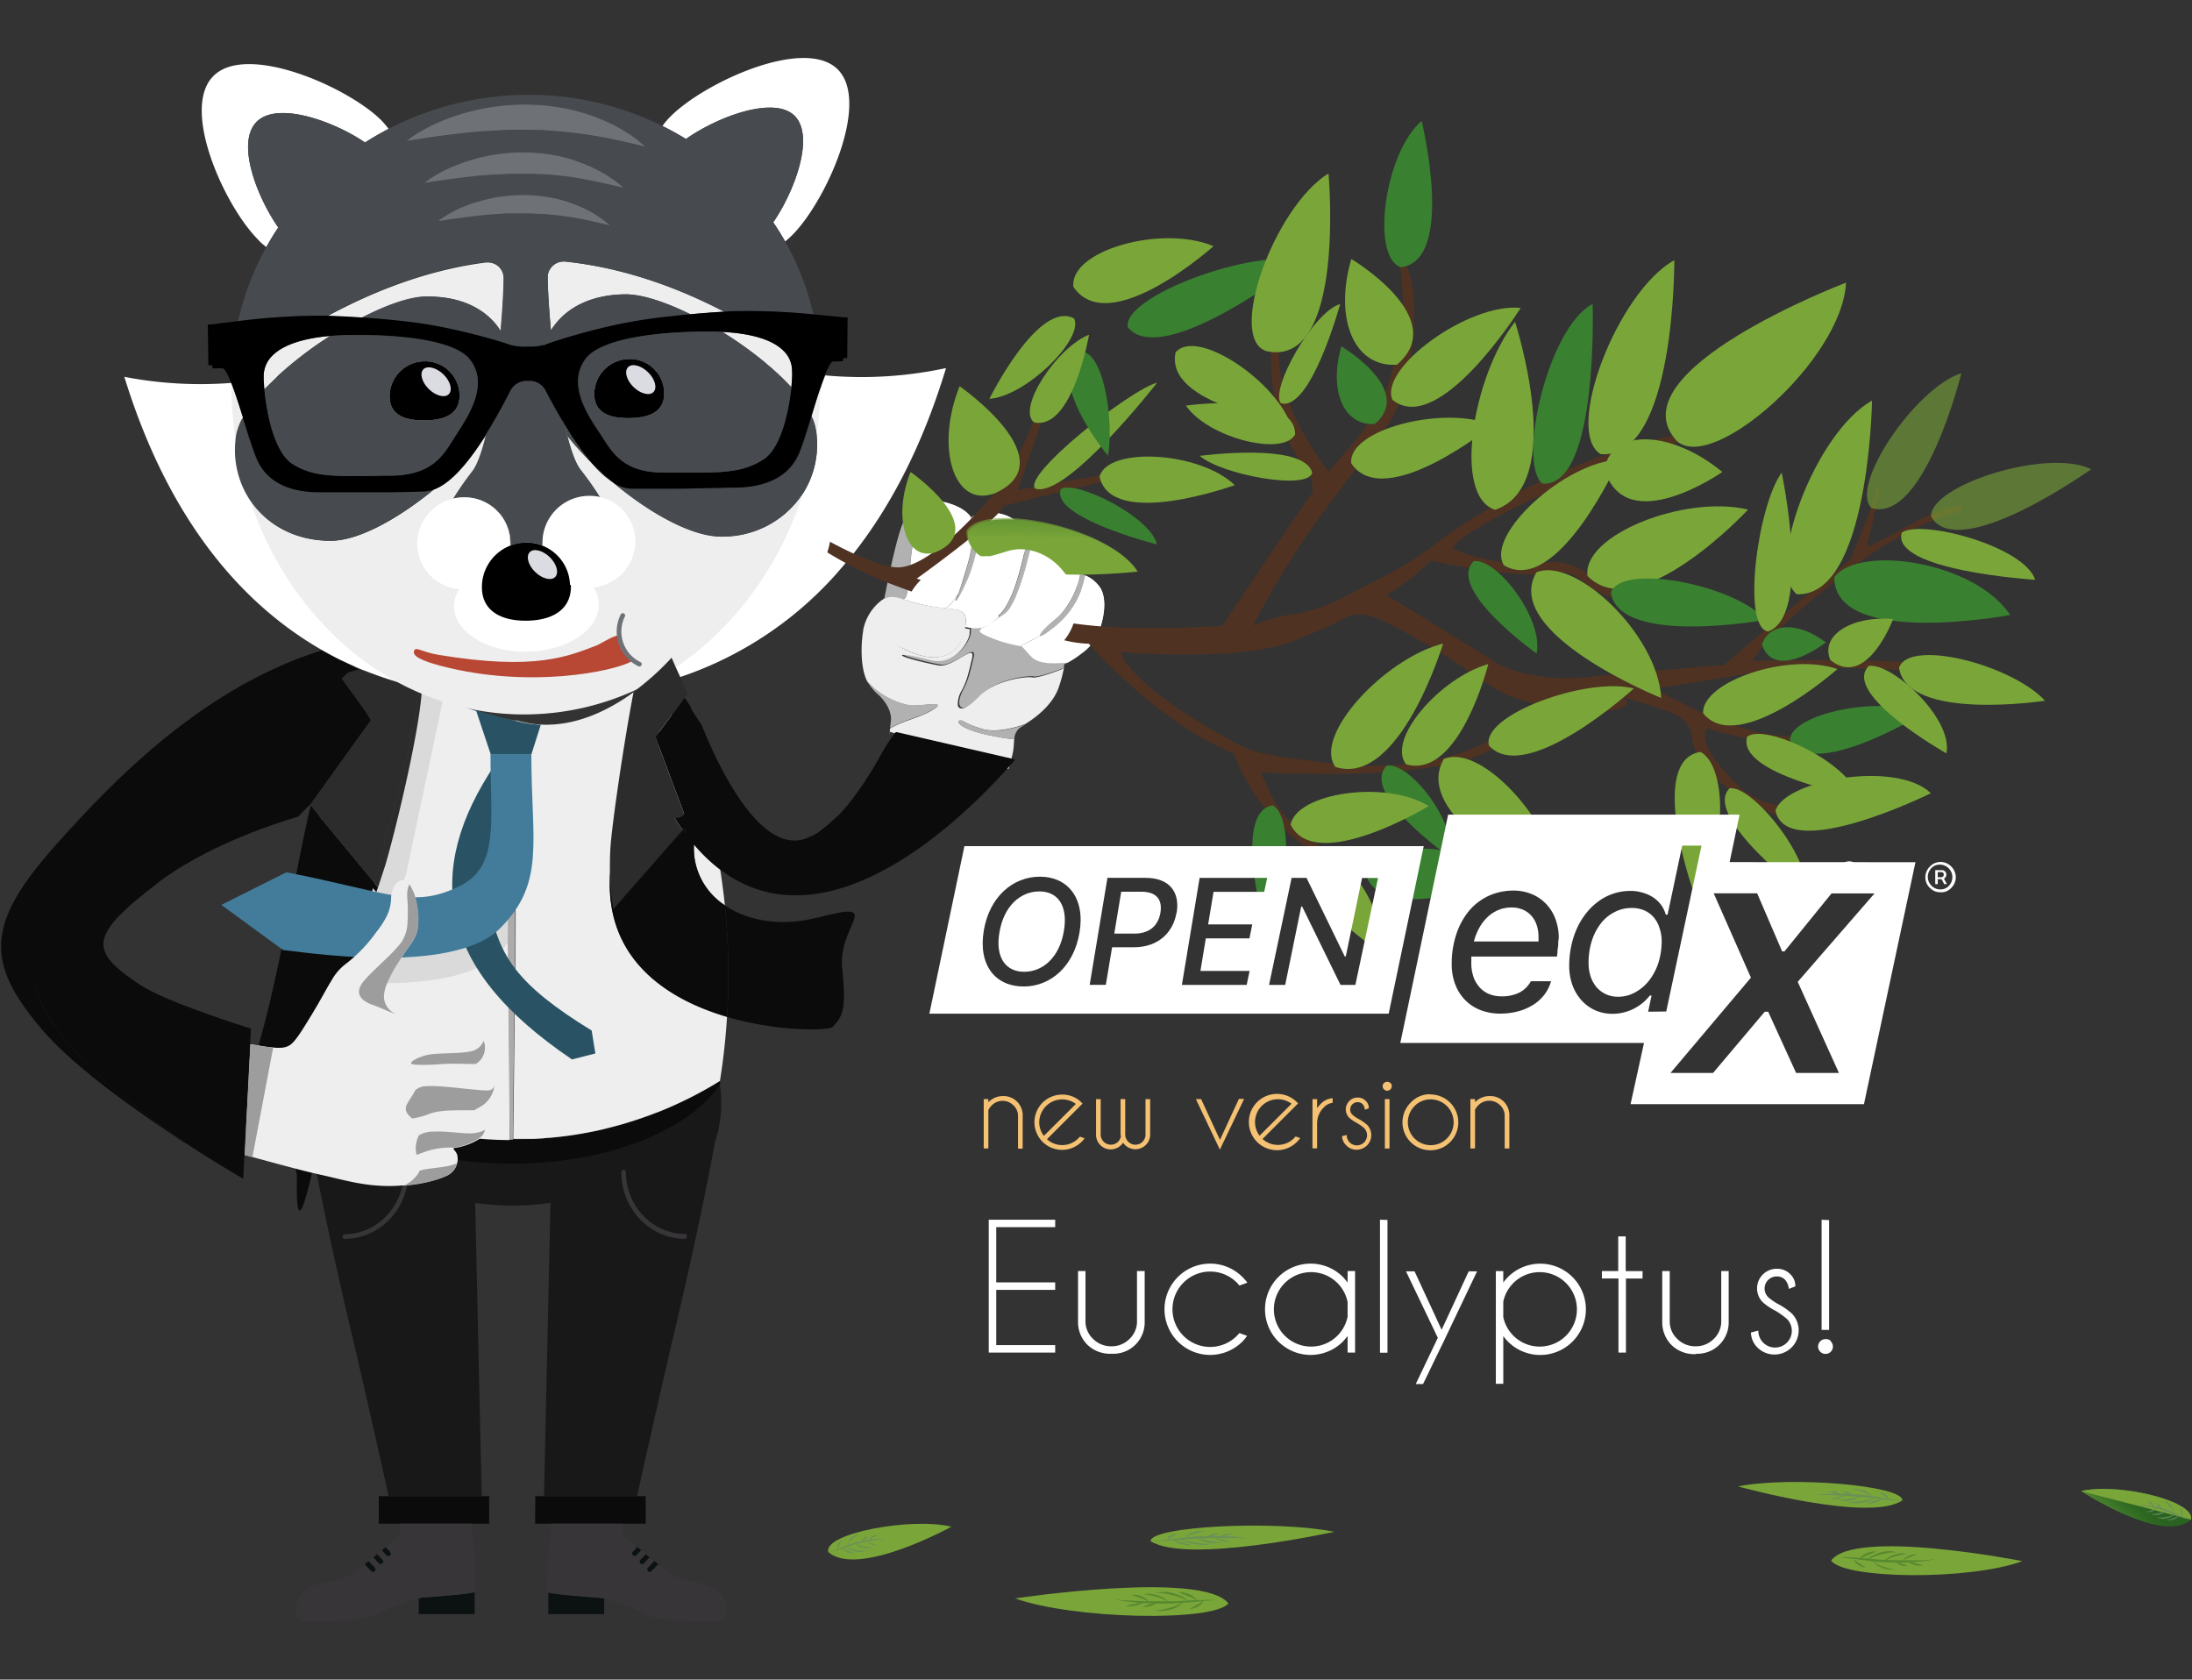 <?xml version="1.0" encoding="UTF-8"?> <svg xmlns="http://www.w3.org/2000/svg" xmlns:xlink="http://www.w3.org/1999/xlink" id="Слой_1" data-name="Слой 1" viewBox="0 0 471.08 360.95"><rect x="0" y="0" width="471.08" height="360.95" fill="#333333" stroke="none"/><defs><style>.cls-1{fill:url(#Безымянный_градиент_2);}.cls-2,.cls-28{fill:#7aa639;}.cls-3{opacity:0.8;}.cls-4{fill:#668b5f;}.cls-5{opacity:0.5;}.cls-6{fill:#346b25;}.cls-7{fill:#181818;}.cls-16,.cls-8{fill:#0b0b0b;}.cls-9{fill:#0b1211;}.cls-10{fill:#373537;}.cls-11{fill:#eee;}.cls-12{fill:#dadada;}.cls-13{fill:#adaba9;}.cls-14{fill:#295364;}.cls-15{fill:#427c9a;}.cls-16,.cls-28{isolation:isolate;}.cls-16{opacity:0.4;}.cls-17{fill:#9d9d9d;}.cls-18{fill:#2c2c2c;}.cls-19{fill:#fff;}.cls-20{fill:#474b50;}.cls-21{fill:#dbdbe2;}.cls-22{fill:#b84734;}.cls-23{fill:#6e7276;}.cls-24{fill:#b1b1b1;}.cls-25{fill:#f5c173;}.cls-26{fill:#4f3222;}.cls-27{fill:#398030;}.cls-28{opacity:0.6;}.cls-29{fill:url(#Безымянный_градиент_3);}</style><linearGradient id="Безымянный_градиент_2" x1="60.85" y1="14958.78" x2="71.88" y2="14958.78" gradientTransform="matrix(-0.62, 0.82, 0.78, 0.65, -11170.42, -9450.47)" gradientUnits="userSpaceOnUse"><stop offset="0" stop-color="#2a6321"></stop><stop offset="0.13" stop-color="#2d6722"></stop><stop offset="0.31" stop-color="#377226"></stop><stop offset="0.51" stop-color="#4a822c"></stop><stop offset="0.73" stop-color="#6a9a35"></stop><stop offset="0.82" stop-color="#7aa639"></stop></linearGradient><linearGradient id="Безымянный_градиент_3" x1="6196.11" y1="2281.41" x2="6207.47" y2="2281.41" gradientTransform="matrix(-0.06, 1.03, -1.02, -0.01, 2925.76, -6252.92)" xlink:href="#Безымянный_градиент_2"></linearGradient></defs><g id="Слой_2" data-name="Слой 2"><g id="objects"><path class="cls-1" d="M470.86,326.55c1-4-15.79-8-23.62-6.1C447.24,320.45,465.06,332.07,470.86,326.55Z"></path><path class="cls-2" d="M470.86,326.55c1-4-15.79-8-23.62-6.1Z"></path><g class="cls-3"><path class="cls-4" d="M459.73,323.52a6,6,0,0,1,1.79,0c.54.06,1.16.15,1.82.26a17.28,17.28,0,0,1,2,.52,26.73,26.73,0,0,1,3.59,1.6c.49.21.89.4,1.19.5l.46.16-.48-.09a11.22,11.22,0,0,1-1.25-.38c-1-.36-2.27-1-3.62-1.44a16.87,16.87,0,0,0-2-.55c-.66-.15-1.26-.29-1.78-.38a8.76,8.76,0,0,0-1.77-.15Z"></path><path class="cls-4" d="M463,323.83a.79.79,0,0,0-.22-.19c-.18-.13-.35-.27-.51-.41s-.36-.26-.5-.38l-.23-.21a1.06,1.06,0,0,1,.31.05,1.85,1.85,0,0,1,.63.31,3,3,0,0,1,.42.52.5.5,0,0,1,.1.31Zm.56.19a.81.81,0,0,1-.25.33,2.62,2.62,0,0,1-.8.48,2.41,2.41,0,0,1-.92.12.53.53,0,0,1-.3-.09l-.1-.05h.12a.66.66,0,0,0,.28,0,2.36,2.36,0,0,0,.38-.1,3.12,3.12,0,0,0,.43-.15l.43-.16.37-.15.26-.13.1-.07Zm.77.21a1.14,1.14,0,0,0-.15-.23l-.16-.18a1,1,0,0,0-.19-.21c-.07-.07-.13-.15-.19-.22l-.17-.19-.17-.21a.63.63,0,0,1,.27.06,1.42,1.42,0,0,1,.49.35,1.05,1.05,0,0,1,.29.55.45.45,0,0,1,0,.28Zm1.34.36a1.87,1.87,0,0,1-.43.36,4.94,4.94,0,0,1-.49.3,3.41,3.41,0,0,1-.63.24,2.93,2.93,0,0,1-1.25.07,1.43,1.43,0,0,1-.52-.23h.54a2,2,0,0,0,.54-.05l.62-.13a4.85,4.85,0,0,0,1.11-.38,1.73,1.73,0,0,0,.37-.16l.14-.06Zm1.36.5a4.56,4.56,0,0,0-.18-.52,3.29,3.29,0,0,0-.26-.49,3.41,3.41,0,0,0-.37-.48,3.55,3.55,0,0,0-.88-.76c-.27-.17-.49-.24-.48-.25a1.35,1.35,0,0,1,.56.09,2,2,0,0,1,.53.26,2.37,2.37,0,0,1,.88,1c.07.2.14.39.18.55a1.82,1.82,0,0,1,0,.57Zm.47.26a2,2,0,0,1-.53.42,4.37,4.37,0,0,1-1.39.54,4.45,4.45,0,0,1-.81.08,2.37,2.37,0,0,1-.7-.1,1.6,1.6,0,0,1-.45-.23l-.13-.14.17.08a1.76,1.76,0,0,0,.45.12,7.05,7.05,0,0,0,2.14-.3c.24-.07.46-.13.64-.2a6.65,6.65,0,0,0,.61-.27Zm1.4.59v-.1a1,1,0,0,0,0-.25,2.56,2.56,0,0,0-.22-.66c-.09-.25-.2-.49-.28-.68a2.13,2.13,0,0,1-.11-.33,1.2,1.2,0,0,1,.26.24,2.13,2.13,0,0,1,.42.65,1.19,1.19,0,0,1,.11.41.9.9,0,0,1,0,.4c0,.11-.08.17-.1.23V326Zm-.62-.23a.36.36,0,0,1-.07.1.69.69,0,0,1-.21.24,2.47,2.47,0,0,1-.84.5,3.91,3.91,0,0,1-1,.19h-.44l.4-.16a1.48,1.48,0,0,0,.42-.14l.46-.16a3.66,3.66,0,0,0,.46-.18c.14-.06.27-.11.38-.17l.28-.14.11-.06Z"></path></g><path class="cls-2" d="M408.84,322.43c.13-3.16-23.81-5.27-35.34-3C373.5,319.43,401.81,327.29,408.84,322.43Z"></path><g class="cls-3"><path class="cls-4" d="M390.36,321.29l.77-.12c.49-.06,1.21-.12,2.06-.15s1.95,0,2.92,0l1.64.05,1.7.12a9.6,9.6,0,0,1,1.69.18l1.63.22,2.88.46c.83.15,1.54.23,2,.29l.78.1h-.79a14.15,14.15,0,0,1-2.06-.12c-.85-.12-1.84-.18-2.89-.33s-2.18-.28-3.3-.34l-1.68-.15-1.64-.08c-1.07-.06-2.05-.11-2.9-.13s-1.56,0-2.06,0Z"></path><path class="cls-4" d="M395.64,321.17a1.4,1.4,0,0,1-.45-.1H395l-.21-.05-.51-.12a2.88,2.88,0,0,1-.5-.15,3.38,3.38,0,0,1-.42-.13l-.42-.18h.46a3.38,3.38,0,0,1,1,.12l.49.17a.66.66,0,0,1,.24.11l.2.1a1.87,1.87,0,0,1,.34.29Zm.94.09a1.16,1.16,0,0,1-.44.38,3.6,3.6,0,0,1-.52.26c-.21.06-.42.15-.64.2a4.4,4.4,0,0,1-1.25.13,1.86,1.86,0,0,1-.41-.08h-.15a2.05,2.05,0,0,0,.55-.1l.55-.13a6.23,6.23,0,0,0,.62-.15c.42-.09.85-.21,1.16-.29a2.4,2.4,0,0,0,.38-.12l.15-.06Zm1.28.08-.09-.06a.33.33,0,0,1-.23-.09c-.07-.09-.46-.14-.72-.22l-.38-.15-.33-.15a2,2,0,0,1-.32-.18,1.15,1.15,0,0,1,.37,0h.37l.42.1.39.18a1.78,1.78,0,0,1,.31.23.46.46,0,0,1,.2.32Zm2.22.13a4.89,4.89,0,0,1-.69.42c-.22.09-.47.21-.76.32l-.91.23a6.92,6.92,0,0,1-1.76.11,3.08,3.08,0,0,1-.79-.16h.22a5.29,5.29,0,0,0,.56-.05c.57-.06,1.13-.15,1.7-.26a13.85,13.85,0,0,0,1.67-.37c.45-.12.76-.22.76-.22Zm2.3.24-.15-.14a2.49,2.49,0,0,0-.43-.29l-.31-.17c-.12-.07-.23-.11-.35-.17a7.61,7.61,0,0,0-.79-.31c-.27-.1-.55-.18-.81-.25s-.51-.15-.73-.19-.4-.09-.52-.12l-.21-.05a4.82,4.82,0,0,1,.76,0,3.94,3.94,0,0,1,.77.07,6.52,6.52,0,0,1,.87.22,4,4,0,0,1,.82.36,2.56,2.56,0,0,1,.35.22,2.17,2.17,0,0,1,.29.24,1.36,1.36,0,0,1,.36.43l.08.19Zm.83.15L403,322a3.78,3.78,0,0,1-.63.33,9,9,0,0,1-1,.33c-.35.1-.74.17-1.12.25a6.31,6.31,0,0,1-1.15.11,5.57,5.57,0,0,1-1,0,2.84,2.84,0,0,1-.7-.16l-.25-.09h1.42l.52-.06a10.56,10.56,0,0,0,1.11-.15c.38-.05.76-.12,1.11-.2s.68-.12,1-.21.46-.09.69-.15l.26-.08Zm2.41.3v-.11a.52.52,0,0,0-.14-.19c-.06-.07-.18-.13-.27-.21l-.35-.23-.36-.24c-.11-.07-.21-.17-.3-.23l-.29-.27a1.59,1.59,0,0,1,.38.07,3.05,3.05,0,0,1,.78.35,1.51,1.51,0,0,1,.6.65.44.44,0,0,1,0,.32.24.24,0,0,1-.06.09Zm-1.05-.1a1.87,1.87,0,0,1-.46.38,4.39,4.39,0,0,1-1.21.49c-.23.05-.46.1-.69.13a4,4,0,0,1-.6.05H401s.23-.09.57-.19l1.22-.34.66-.16c.2-.07.4-.1.56-.16.33-.08.55-.2.55-.18Z"></path></g><path class="cls-2" d="M393.52,335.38c2.87,4,29.73,4.29,41.11.11,0,0-36-7.11-41.11-.11Z"></path><g class="cls-5"><path class="cls-6" d="M415.71,335.08l-.86.2a8.35,8.35,0,0,1-1,.17,11.43,11.43,0,0,1-1.31.16c-1.1.11-2.2.17-3.3.2h-1.86l-1.93-.05a34.21,34.21,0,0,1-3.78-.32l-3.26-.43c-1-.11-1.76-.2-2.32-.24l-.88-.07a24.71,24.71,0,0,1,3.22,0c1,.06,2.09.14,3.29.26l1.84.17c.64.05,1.27.08,1.91.09l1.9.08h5.18a17.9,17.9,0,0,0,2.31-.14l.88-.11Z"></path><path class="cls-6" d="M409.91,335.6h.15l.38.07a4.86,4.86,0,0,1,.55.11l.6.15c.4.09.81.2,1.13.3a3.24,3.24,0,0,1,.52.19,5.32,5.32,0,0,1-.56.06,4.92,4.92,0,0,1-1.21-.12l-.61-.22-.5-.24a1.56,1.56,0,0,1-.34-.23l-.11-.11Zm-1.07-.06.06-.16a1.25,1.25,0,0,1,.28-.36l.24-.19a1.05,1.05,0,0,1,.27-.2c.2-.1.42-.23.64-.32a2.83,2.83,0,0,1,.7-.21,2.7,2.7,0,0,1,.63-.07,1.74,1.74,0,0,1,.45.06h0a1.89,1.89,0,0,0-.41.1c-.33.1-.76.26-1.19.44a4.39,4.39,0,0,0-.63.26c-.19.09-.39.16-.54.24a1.31,1.31,0,0,0-.36.21l-.13.11Zm-1.45,0,.12.06a.79.79,0,0,0,.3.12,1.36,1.36,0,0,1,.41.13,4,4,0,0,0,.49.15c.33.11.65.25.9.36l.41.2a1.85,1.85,0,0,1-.47,0,3.09,3.09,0,0,1-1-.17l-.49-.22a3.6,3.6,0,0,1-.4-.28,1.08,1.08,0,0,1-.28-.39Zm-2.51,0a.65.65,0,0,1,.15-.18,3.8,3.8,0,0,1,.47-.42,6,6,0,0,1,.75-.49c.3-.13.62-.27.95-.38a5.76,5.76,0,0,1,1-.22,2.42,2.42,0,0,1,.47-.05h.42a2.72,2.72,0,0,1,.63.08l.23.06h-.24l-.6.09a15.42,15.42,0,0,0-1.78.44,9.18,9.18,0,0,0-1.7.65c-.23.11-.43.2-.55.27l-.2.12Zm-2.65-.17.2.16a6.49,6.49,0,0,0,.55.36c.24.14.54.28.84.42a9.4,9.4,0,0,0,1,.39l1,.32a4.8,4.8,0,0,0,.91.21l.66.12h0a3.86,3.86,0,0,1-.68,0,6.74,6.74,0,0,1-1-.08,7.78,7.78,0,0,1-1.08-.28,7.58,7.58,0,0,1-1-.47,5.41,5.41,0,0,1-.8-.55,2.9,2.9,0,0,1-.48-.51l-.13-.22Zm-1-.15.21-.21a2.75,2.75,0,0,1,.6-.48,7.29,7.29,0,0,1,1-.52c.18-.08.38-.14.58-.21a4.69,4.69,0,0,1,.6-.2l.63-.14a3.09,3.09,0,0,1,.61-.08,4.05,4.05,0,0,1,1.1,0,2.58,2.58,0,0,1,.77.16l.27.09h-.29a3.14,3.14,0,0,0-.75,0,6.69,6.69,0,0,0-1,.14c-.38.06-.78.17-1.18.27a2.46,2.46,0,0,0-.59.16l-.57.18c-.36.15-.72.23-1,.38l-.39.16-.29.17-.26.14Zm-2.78-.25v.13a2.73,2.73,0,0,0,.23.25c.13.1.26.2.4.29l.49.31c.34.2.68.43.93.61a3.29,3.29,0,0,1,.41.33,3,3,0,0,1-.52-.11,4.5,4.5,0,0,1-1-.45l-.5-.38a2.51,2.51,0,0,1-.35-.44.93.93,0,0,1-.12-.4V335Zm1.2.07.08-.15a1.44,1.44,0,0,1,.28-.37,4,4,0,0,1,1.19-.76,5.63,5.63,0,0,1,1.34-.35,3.31,3.31,0,0,1,.63,0,5.85,5.85,0,0,1-.56.28l-1.23.53a3.81,3.81,0,0,0-.66.27c-.18.08-.36.16-.54.26a2.14,2.14,0,0,0-.38.23.56.56,0,0,1-.15.1Z"></path></g><path class="cls-2" d="M178,333.51c-1-4,17.81-7.5,26.48-5.42,0,0-20.17,11.11-26.49,5.42Z"></path><g class="cls-3"><path class="cls-4" d="M190.5,330.81H190a9.57,9.57,0,0,0-1.41.11c-.59.06-1.26.19-2,.31a21.84,21.84,0,0,0-2.24.49c-1.51.37-3,1-4.1,1.34a13.46,13.46,0,0,1-1.39.35l-.54.08.52-.15c.33-.09.79-.27,1.34-.47a35,35,0,0,1,4.08-1.5,22.59,22.59,0,0,1,2.29-.45c.66-.09,1.34-.16,2-.2a5.61,5.61,0,0,1,.82,0,3.21,3.21,0,0,1,.62,0l.53.07Z"></path><path class="cls-4" d="M186.8,331v-.09a.94.94,0,0,1,.12-.22l.22-.26.28-.26a2.47,2.47,0,0,1,.69-.29h.34l-.26.2-.57.36-.3.22-.28.18a1.18,1.18,0,0,0-.25.19Zm-.63.17.11.07.29.14c.1.06.26.1.4.17l.48.17.48.16.43.1h.43l-.11,0a.76.76,0,0,1-.33.08,2.82,2.82,0,0,1-1-.15,2.72,2.72,0,0,1-.88-.49,1.43,1.43,0,0,1-.3-.35Zm-.86.19a.51.51,0,0,1,0-.3,1.3,1.3,0,0,1,.35-.54,1.64,1.64,0,0,1,.54-.32.72.72,0,0,1,.29-.06l-.2.21-.19.19c-.08.06-.15.14-.23.21l-.22.2-.18.18a1.12,1.12,0,0,0-.16.22Zm-1.5.32.15.07.4.17a7.83,7.83,0,0,0,1.24.41c.24.05.47.11.69.14s.42.06.6.07h.6a1.55,1.55,0,0,1-.59.21,3.53,3.53,0,0,1-.65,0,4,4,0,0,1-1.41-.37,6.05,6.05,0,0,1-.55-.32,3.48,3.48,0,0,1-.48-.38Zm-1.53.46V332a1.55,1.55,0,0,1,.07-.43,3.57,3.57,0,0,1,.23-.57,3.45,3.45,0,0,1,.45-.56,3.8,3.8,0,0,1,.57-.42,2.42,2.42,0,0,1,.58-.23,2.32,2.32,0,0,1,.59-.07,2.79,2.79,0,0,0-.53.24,3.5,3.5,0,0,0-.49.29,4,4,0,0,0-.51.41,4.91,4.91,0,0,0-.43.48c-.11.15-.21.32-.31.49a4.87,4.87,0,0,0-.21.53Zm-.53.24a5.65,5.65,0,0,0,.67.29,10.11,10.11,0,0,0,1.52.43,5.86,5.86,0,0,0,1.56.15,2.28,2.28,0,0,0,.51-.09l.19-.09-.16.14a1.36,1.36,0,0,1-.51.22,3.3,3.3,0,0,1-.77.07,6.4,6.4,0,0,1-.88-.09,5.6,5.6,0,0,1-1.54-.57,3.68,3.68,0,0,1-.59-.45Zm-1.58.55-.06-.08c0-.07-.1-.12-.1-.25a1.34,1.34,0,0,1,0-.4,1.25,1.25,0,0,1,.14-.41,2.92,2.92,0,0,1,.48-.63,3.11,3.11,0,0,1,.28-.23.62.62,0,0,1-.14.33,3.5,3.5,0,0,0-.34.67,2.07,2.07,0,0,0-.15.34,1.6,1.6,0,0,0-.1.31,1,1,0,0,0,0,.25v.1Zm.69-.21.12.07a1.77,1.77,0,0,0,.31.15l.43.19c.15.07.33.12.5.18l.52.18.45.15c.27.09.45.17.45.17h-.48a4.92,4.92,0,0,1-1-.2c-.18-.08-.36-.15-.52-.24a3.07,3.07,0,0,1-.42-.28,2,2,0,0,1-.24-.26l-.08-.11Z"></path></g><path class="cls-2" d="M247.27,331.19c-.07-3.16,26.68-4.58,39.48-2C286.75,329.19,255,336.19,247.27,331.19Z"></path><g class="cls-3"><path class="cls-4" d="M267.9,330.58H267c-.56-.05-1.35-.05-2.3-.05h-5.06l-1.88.1c-1.26,0-2.52.16-3.7.25s-2.28.18-3.23.24-1.75,0-2.3.06h-.87l.87-.09c.55,0,1.33-.11,2.28-.22l3.22-.38,1.82-.18c.62-.07,1.26-.1,1.89-.13l1.9-.07h1.82c1.19,0,2.3,0,3.25.09a16,16,0,0,1,2.29.22l.86.13Z"></path><path class="cls-4" d="M262,330.32a2.27,2.27,0,0,1,.4-.29l.23-.09a.9.9,0,0,1,.27-.11l.56-.15.57-.09h1a3.75,3.75,0,0,1-.47.17l-.48.12a3.53,3.53,0,0,0-.56.14l-.56.1h-.48c-.29.06-.5.08-.5.08Zm-1,.06.16.06a2.25,2.25,0,0,0,.42.13c.35.09.82.22,1.3.32l.69.18c.22.05.42.11.6.14l.44.08h0l-.45.06a5.85,5.85,0,0,1-1.38-.16c-.24-.06-.47-.15-.7-.22a6.36,6.36,0,0,1-.59-.28,1.69,1.69,0,0,1-.49-.39Zm-1.43,0a.63.63,0,0,1,.26-.32l.36-.22.44-.17.46-.09h.4a1.84,1.84,0,0,1,.41.05s-.15.08-.37.17-.51.18-.79.28l-.81.2c-.08,0-.2,0-.25.08l-.11.06Zm-2.48.07s.35.12.84.25,1.24.31,1.86.42,1.37.24,1.89.31c.25,0,.47.06.62.06h.25a5.19,5.19,0,0,1-.88.13,9.58,9.58,0,0,1-2-.15c-.35-.08-.69-.17-1-.26a8.86,8.86,0,0,1-.85-.34,4,4,0,0,1-.8-.39Zm-2.57.18a1.28,1.28,0,0,1,.11-.2A1.69,1.69,0,0,1,255,330l.34-.23c.11-.08.26-.13.4-.21a7.32,7.32,0,0,1,.93-.33,8.37,8.37,0,0,1,1-.18,4,4,0,0,1,.85,0,3,3,0,0,1,.6,0h0l-.58.1a3.65,3.65,0,0,0-.81.17,7.09,7.09,0,0,0-.91.22c-.31.09-.62.18-.89.28s-.54.22-.75.32a3.6,3.6,0,0,0-.5.29l-.17.14Zm-.93.12.28.09a6.93,6.93,0,0,0,.75.2c.3.1.68.15,1.07.24s.81.16,1.23.23.83.15,1.23.18l.57.07h1.58l-.28.08a4.12,4.12,0,0,1-.78.14,7,7,0,0,1-1.12,0,10.71,10.71,0,0,1-1.27-.13,13.32,13.32,0,0,1-2.3-.64,4.63,4.63,0,0,1-.71-.34l-.25-.16Zm-2.7.24v-.1a.5.5,0,0,1,.06-.34,1.74,1.74,0,0,1,.69-.63,3.77,3.77,0,0,1,.85-.31h.42s-.13.11-.33.25a2.56,2.56,0,0,1-.35.22l-.4.23-.4.22a2,2,0,0,0-.31.2.58.58,0,0,0-.16.19V331Zm1.18-.08.17.06a3.26,3.26,0,0,0,.44.15c.17.06.4.09.62.17a4.58,4.58,0,0,0,.73.18c.49.14,1,.25,1.36.37l.62.21a3.64,3.64,0,0,1-.66,0,2.12,2.12,0,0,1-.66-.07l-.75-.15a5.83,5.83,0,0,1-1.35-.53,2.25,2.25,0,0,1-.52-.4Z"></path></g><path class="cls-2" d="M264,344.58c-3.3,4-33.26,3.42-45.84-1.08C218.15,343.5,258.43,337.44,264,344.58Z"></path><g class="cls-5"><path class="cls-6" d="M239.27,343.63l1,.13c.63.09,1.51.16,2.58.21l1.73.08,1.94.05h6.32l2.06-.11c1.23-.08,2.45-.14,3.68-.17a30.69,30.69,0,0,1,3.59.08h-1c-.63,0-1.52.09-2.59.17l-3.66.33c-1.34.1-2.77.23-4.21.22h-2.15c-.71,0-1.4-.06-2.07-.09-1.23,0-2.45-.15-3.67-.29a9,9,0,0,1-1.46-.19c-.46-.08-.81-.13-1.12-.21l-1-.23Z"></path><path class="cls-6" d="M245.73,344.32a.43.43,0,0,1-.12.11,1.94,1.94,0,0,1-.4.22c-.17.07-.37.16-.57.23l-.69.2c-.24,0-.49.08-.72.09h-.62a4.22,4.22,0,0,1-.61-.07,3.09,3.09,0,0,1,.59-.18c.35-.09.81-.19,1.26-.26l.68-.14a3.1,3.1,0,0,0,.61-.09l.43-.06h.16Zm1.2,0a.44.44,0,0,0-.14-.13,3,3,0,0,0-.4-.21c-.17-.09-.38-.17-.6-.26a6,6,0,0,0-.7-.28c-.43-.17-.87-.33-1.32-.47a3.4,3.4,0,0,0-.63-.15,1.68,1.68,0,0,1,.67-.1,4.21,4.21,0,0,1,1.44.3c.25.11.49.23.71.35a2.54,2.54,0,0,1,.57.4,1.46,1.46,0,0,1,.33.37.4.4,0,0,1,.07.18Zm1.61,0a.75.75,0,0,1-.07.12.87.87,0,0,1-.27.27,2.59,2.59,0,0,1-.46.26c-.18.07-.36.15-.56.21a3.63,3.63,0,0,1-1.09.14,2.73,2.73,0,0,1-.5-.05s.19-.09.46-.19.65-.23,1-.33l.54-.14c.17-.06.35-.08.47-.12a1.28,1.28,0,0,0,.33-.11l.13-.06Zm2.81,0a1,1,0,0,0-.23-.13c-.13-.08-.35-.17-.6-.29a11.7,11.7,0,0,0-1.9-.7,19.44,19.44,0,0,0-2-.49,5,5,0,0,1-.66-.1h-.26l.25-.05a4,4,0,0,1,.69-.06,7.06,7.06,0,0,1,2.09.32,8.68,8.68,0,0,1,1,.4,4.56,4.56,0,0,1,.85.51,4.51,4.51,0,0,1,.54.44c.12.11.16.2.17.19Zm3-.1-.17.23a2.32,2.32,0,0,1-.57.51l-.43.27a3,3,0,0,1-.5.26,7.66,7.66,0,0,1-1.16.43,8.25,8.25,0,0,1-2.26.29,6.51,6.51,0,0,1-.76-.07l-.28-.05h.29l.73-.1a5.69,5.69,0,0,0,1-.19c.35-.07.76-.17,1.14-.28a11.16,11.16,0,0,0,1.12-.35c.34-.12.68-.26,1-.41a3.83,3.83,0,0,0,.63-.34l.24-.17Zm1.1-.11-.29-.16a5.12,5.12,0,0,0-.75-.35c-.3-.15-.7-.25-1.1-.41a8.26,8.26,0,0,0-1.29-.37c-.45-.1-.88-.23-1.3-.3a6,6,0,0,1-.61-.11l-.55-.06a5.61,5.61,0,0,0-.82,0h-.33l.31-.08a3.09,3.09,0,0,1,.85-.14,6.12,6.12,0,0,1,1.21,0,3.73,3.73,0,0,1,.67.09l.69.16c.45.12.89.29,1.31.44a9.14,9.14,0,0,1,1.08.55,3.45,3.45,0,0,1,.92.73Zm3.11-.17a.38.38,0,0,1,0,.15.88.88,0,0,1-.17.41,2.09,2.09,0,0,1-.42.42,6.65,6.65,0,0,1-.56.36,4.89,4.89,0,0,1-1.16.42,3.43,3.43,0,0,1-.56.08,4.76,4.76,0,0,1,.47-.31c.33-.21.66-.4,1-.58a4.14,4.14,0,0,0,.55-.29c.17-.1.34-.18.46-.27a1,1,0,0,0,.26-.25l.07-.14Zm-1.34,0-.16-.11a2.22,2.22,0,0,0-.42-.25c-.15-.1-.39-.16-.6-.28a3.79,3.79,0,0,0-.73-.28l-1.36-.56c-.37-.16-.62-.3-.62-.3q.34,0,.69,0a7.31,7.31,0,0,1,1.46.39,4.17,4.17,0,0,1,1.31.79,1.1,1.1,0,0,1,.33.38l.1.17Z"></path></g><path class="cls-7" d="M154.69,232.36a83.12,83.12,0,0,1-44.29,12.55h-.86a83.07,83.07,0,0,1-43.46-12.54,5.18,5.18,0,0,0-.11-.79A26,26,0,0,0,65.4,237a26.76,26.76,0,0,0,1.39,8.51c2.49,13.83,6.66,32.23,8.73,40.84,2.52,10.55,8,35.16,8,35.16h20l-1.4-63a60.76,60.76,0,0,0,8.09.57,57.59,57.59,0,0,0,8.09-.57l-1.39,63h20s5.48-24.61,8-35.16c2.06-8.61,6.23-27,8.73-40.85A26.64,26.64,0,0,0,155,237h0a26.06,26.06,0,0,0-.43-4.66Z"></path><path class="cls-8" d="M81.4,321.53h23.73v5.91H81.4Zm33.64,0h23.72v5.91H115Z"></path><path class="cls-9" d="M90,343.48v3.4h12v-4.74c-1.1.46-9.46,1.07-11.13,1.18a5.67,5.67,0,0,0-.9.16Zm-9.43-5.81a.59.59,0,0,0,0-.82l-1.34-1.39-.9.7,1.46,1.52a.57.57,0,0,0,.77,0h0ZM82.2,336a.59.59,0,0,0,0-.82L81.08,334l-.89.71L81.42,336a.53.53,0,0,0,.75,0h0Zm1.65-1.71a.61.61,0,0,0,0-.82l-.94-1-.88.73,1,1.06a.53.53,0,0,0,.75,0h0Z"></path><path class="cls-10" d="M101.42,329.61v-2.17H86v2.4s-1.31,1.14-3.09,2.62l.94,1a.61.61,0,0,1,0,.82.55.55,0,0,1-.77,0h0l-1-1.06-1,.78,1.12,1.17a.59.59,0,0,1,0,.82.56.56,0,0,1-.76,0h0l-1.23-1.28-1,.78,1.34,1.39a.59.59,0,0,1,0,.82.53.53,0,0,1-.75,0h0l-1.46-1.51c-.75.58-1.47,1.12-2.13,1.58-3.79,2.68-4.43,1.28-9.12,3.14s-3.9,7.44-2.22,7.55,13.12,0,14.9-1a62.78,62.78,0,0,1,10.27-4,5.67,5.67,0,0,1,.9-.16c1.67-.11,10-.72,11.13-1.18a.13.13,0,0,0,.13-.1,84.66,84.66,0,0,0-.74-12.43Z"></path><path class="cls-9" d="M129.84,343.48v3.4h-12v-4.74c1.1.46,9.47,1.07,11.13,1.18A5.13,5.13,0,0,1,129.84,343.48Zm9.43-5.81a.59.59,0,0,1,0-.82l1.34-1.39.9.7-1.46,1.52a.56.56,0,0,1-.76,0h0ZM137.63,336a.59.59,0,0,1,0-.82l1.12-1.17.89.71L138.42,336a.54.54,0,0,1-.76,0h0ZM136,334.25a.61.61,0,0,1,0-.82l.94-1,.88.73-1,1.06a.54.54,0,0,1-.76,0h0Z"></path><path class="cls-10" d="M118.42,329.61v-2.17h15.41v2.4s1.31,1.14,3.09,2.62l-.94,1a.61.61,0,0,0,0,.82.55.55,0,0,0,.77,0h0l1-1.06.95.78-1.12,1.17a.59.59,0,0,0,0,.82.55.55,0,0,0,.77,0h0l1.22-1.28,1,.78-1.34,1.39a.59.59,0,0,0,0,.82.53.53,0,0,0,.75,0h0l1.46-1.51c.7.54,1.41,1.07,2.13,1.58,3.79,2.68,4.44,1.28,9.12,3.14s3.9,7.44,2.22,7.55-13.12,0-14.9-1a62.45,62.45,0,0,0-10.24-3.91,5.59,5.59,0,0,0-.91-.16c-1.66-.11-10-.72-11.13-1.18a.13.13,0,0,1-.13-.1,83.31,83.31,0,0,1,.75-12.43Zm28.86-63.37c-7.58,0-13.75-6.43-13.75-14.33a.52.52,0,0,1,.5-.52h0a.49.49,0,0,1,.49.49v0h0c0,7.33,5.73,13.3,12.76,13.3a.52.52,0,0,1,0,1Zm-73.27,0a.52.52,0,0,1-.35-.64.53.53,0,0,1,.35-.36c7,0,12.76-6,12.76-13.3a.52.52,0,0,1,.5-.52.49.49,0,0,1,.49.49v0h0c0,7.9-6.16,14.33-13.75,14.33Z"></path><path class="cls-8" d="M154.78,233q0-.33-.09-.66a83.12,83.12,0,0,1-44.29,12.55h-.86a83.07,83.07,0,0,1-43.46-12.54,5.18,5.18,0,0,0-.11-.79c-.13.64-.24,1.28-.33,1.93,7,9.71,24.25,16.57,44.4,16.57,20.48,0,37.93-7.08,44.74-17Z"></path><path class="cls-11" d="M109.55,244.89V245q-3.24,0-6.47-.29H103a81.67,81.67,0,0,1-10.1-1.48h0a82.64,82.64,0,0,1-22.18-8.1c-1.56-.84-3.09-1.72-4.59-2.66,0-.27-.09-.54-.12-.81v0c0-.25-.09-.48-.12-.74s-.07-.42-.1-.63-.06-.43-.09-.64c-.13-1-.26-1.9-.37-2.85-.21-1.72-.38-3.45-.52-5.18q-.51-6-.5-12c0-1.67,0-3.32.08-5a143.57,143.57,0,0,1,1.47-16.27q.82-5.53,2.06-10.73h0c.19-.8.38-1.59.59-2.37a.06.06,0,0,1,0,0l12,14.52c1.16-4.78,2.33-9.15,3.47-12.83,1.46-4.8,5.39-20.84,5.94-28q-2.31-1-4.51-2.2h0c-1.59-.46-3.2-1-4.84-1.6-.15.45-.3.9-.43,1.35l.26-1.42-.27-.1c-.5-.18-1-.37-1.5-.58l.28-.9v0l.2-.64.15-.47.57-1.84c.31.31.64.61,1,.91s.61.56.92.81l.14.13,0,0,.66.54.55.46.32.24c.38.29.76.58,1.15.85a0,0,0,0,0,0,0c.27.21.56.4.84.59l.89.59q1.94,1.25,4.09,2.35t4.88,2.26q3.14,1.29,6.7,2.4h0l.38.12c.65.2,1.3.4,2,.59s4.44,1.2,5.26,1.42v4l0,3.36h0l0,4,0,1.44-.06,6.35-.24,23.83,0,4.32v.67h0l0,3.2.11,10.66Z"></path><path class="cls-12" d="M95.24,150.07l0,.08-.13.64-7.77,36.79c-.17.54-.34,1.08-.52,1.62-.35,1.13-.73,2.25-1.13,3.37-.6,1.76-1.24,3.51-1.92,5.23-1,2.73-2.17,5.4-3.34,8q-1.25,2.74-2.56,5.39c-1.2,2.44-2.45,4.79-3.72,7a105.33,105.33,0,0,1-8.29,12.66h0l-.09-.64c0-.21-.06-.43-.09-.64-.13-1-.26-1.9-.37-2.85-.22-1.71-.39-3.43-.53-5.15h0q-.52-6.07-.53-12.17c0-1.63,0-3.25.08-4.85a141.5,141.5,0,0,1,1.46-16.28q.83-5.55,2.06-10.78c.19-.8.38-1.59.58-2.38l0,0,0,.05h0l12,14.52c1.16-4.78,2.33-9.15,3.47-12.83,1.46-4.8,5.39-20.84,5.94-28q-2.31-1-4.51-2.2h0c-1.59-.46-3.2-1-4.84-1.6-.15.45-.3.9-.43,1.35l.26-1.42-.27-.1c-.5-.18-1-.37-1.5-.58a.11.11,0,0,1-.07,0l.27-.85v0l.22-.7.16-.51.56-1.82,0-.05c.49.48,1,.95,1.5,1.4h0c.58.51,1.17,1,1.77,1.49a51.76,51.76,0,0,0,12.24,6.92Z"></path><path class="cls-12" d="M109.11,202l.34-34.5H105c0,14.38,1.94,24.09-6.45,28.29-9.62,4.81-14.51,1.88-33.41-2.07a148,148,0,0,0-.85,15.75v.61c9.69,1.16,34.08,3.57,42.78-5.13a30,30,0,0,0,2.07-2.3V202Z"></path><path class="cls-11" d="M155.78,194.57a14.64,14.64,0,0,1-6.53-10.25,16.59,16.59,0,0,1-.11-2.82,35.86,35.86,0,0,0,5.64,5.4Q155.38,190.67,155.78,194.57Z"></path><path class="cls-11" d="M156.24,218.54q-.42,6.93-1.53,13.81h0l-.08,0c-.8.5-1.6,1-2.41,1.44-.42.25-.84.48-1.27.71s-.62.34-.93.51l-.28.14-.34.18-1,.52h0l-1.3.64c-.87.42-1.74.83-2.62,1.22s-1.76.76-2.66,1.12l-1.15.43c-.5.2-1,.39-1.51.57l-.43.15c-.65.23-1.3.46-1.95.67q-.7.24-1.41.45l-.35.11-1,.31-.57.16-1.17.32-1.41.37-.31.07c-.36.09-.72.2-1.08.28-.93.22-1.88.42-2.82.6s-1.87.35-2.81.5h0c-.82.13-1.64.25-2.47.35l-1.83.21-1.44.14c-.48,0-1,.08-1.45.12l-1.83.11-1,0-1.33,0-1.64,0h-.56v0l.32-27.09h0l.12-9.71s0,0,0,0l.07-5.91,0-6.48h0l-.1-23.95h0v-4.89h0l0-4.76h0l0-7.16v0h.09l1.83.43c.31.07.62.12.93.18a19.3,19.3,0,0,0,2.82.31c6.92.32,13.84-2.59,20-7.12l.69-.53,0,0h0s0,0,0,0l.14-.11h0l.41-.32c.48-.37.95-.76,1.42-1.15.67-.56,1.31-1.15,2-1.73l.78-.72v0l.38,1.32.38,1.29.72,2.45-.9.81c.7,1.2,1.39,2.44,2,3.72,0,0,0,0,0,0l-2.54,3.44,0,0-1,1.3h.06l.68,1.81,5.49,14.65a2,2,0,0,1-2.11.79q.88,1.4,1.8,2.67l.25-.29,0,0,.42,1.18c-.23-.3-.46-.6-.67-.91l-14.88,16.95a.06.06,0,0,0,0,0,55.62,55.62,0,0,1-.74-7.83C129.77,206,143.24,214.71,156.24,218.54Z"></path><path class="cls-8" d="M147.43,179.34c-.23-.3-.46-.6-.67-.91l-14.88,16.95a.06.06,0,0,0,0,0,55.62,55.62,0,0,1-.74-7.83,40.55,40.55,0,0,1,.86-5.85c.67-3.23,4.74-16.23,7.19-23,.88-.46,1.74-1,2.59-1.48l-1,1.3h.06l.68,1.81,5.49,14.65a2,2,0,0,1-2.11.79q.88,1.4,1.8,2.67l.25-.29,0,0Z"></path><path class="cls-8" d="M181,208.09c1,9.44-.14,10.4-2,12.57-.69.83-11.55,1.17-22.75-2.12.2-3,.29-6.07.29-9.11a147.08,147.08,0,0,0-.75-14.86c5,3.43,12.37,4.59,19.93,2.59l0,.06C190.51,193.29,180,198.65,181,208.09Z"></path><path class="cls-13" d="M110.54,154.85l-1-.24L109.11,202l.43,42.93h.67l.51-42.77-.18-47.28Z"></path><path class="cls-14" d="M102.3,152.64l3.14,9.41h8.78l2-6.29a22.74,22.74,0,0,1-3.76-.47q-5.5-1.22-10.21-2.66Z"></path><path class="cls-8" d="M78.37,152.61l-.73-1-.06-.08-3.65-5.06-.46-.65,1.26-1.22c-.85.28-1.69.57-2.52.89l0,0q1.28-.48,2.58-.9c.83-.28,1.68-.55,2.53-.8q-.58-.24-1.17-.51c-1-.44-2-.92-3.08-1.43-1.3-.65-2.61-1.34-3.92-2.1-25.13,7.91-44.1,27.13-57.3,42-14.88,16.74-15,25.11-3,39.29.44.53.92,1.06,1.41,1.59l.46.49,1.13,1.16.52.52,1.41,1.35.3.28L15.82,228l.51.44,1.44,1.23.64.54,1.51,1.24.51.41c.68.54,1.37,1.09,2.07,1.62l.41.32,1.73,1.31.66.5,1.59,1.16.6.44c1.43,1,2.86,2.06,4.31,3.06l.6.41,2.18,1.49,2.06,1.38,2,1.35,2,1.29.47.3,1.55,1c-9.55-6.39-20.85-14.74-27-22l0,0c-5.32-6.29-8.26-11.43-8.57-16.67.35,5.22,3.28,10.36,8.57,16.63,6.2,7.35,17.65,15.76,27.24,22.16,5.51,3.49,9.36,5.71,9.36,5.71l.36-6.69.2-3.73,0-.62.55-10.46h0l.38-7.28v0h0l.19-3.49s-18.22-5.65-23.83-9.4c-10.93-7.29-11.2-10.41,3.68-21.8h-.06c10.36-7.93,24.75-12.7,30.34-14.36.92-1,1.87-1.91,2.84-2.84l0-.05,3.7-5.15.14-.19h0l2.38-3.32,6.18-8.61.41-.57Z"></path><path class="cls-8" d="M217.37,163q-.21.86-.48,1.68l-.4.46-.43.48c-5.67,6.29-21.31,22.26-38.12,26-7.78,1.72-15.79.85-23.16-4.76a35.86,35.86,0,0,1-5.64-5.4,16.59,16.59,0,0,0,.11,2.82,14.64,14.64,0,0,0,6.53,10.25,147.08,147.08,0,0,1,.75,14.86c0,3-.09,6.08-.29,9.11-13-3.83-26.47-12.53-25.11-31a55.62,55.62,0,0,0,.74,7.83.06.06,0,0,1,0,0l14.88-16.95c.21.31.44.61.67.91l-.42-1.18,0,0-.25.29q-.92-1.28-1.8-2.67a2,2,0,0,0,2.11-.79l-5.49-14.65-.68-1.81h-.06l1-1.3,0,0,2.54-3.44,2.79-3.79,1.39,2.12-.1.12c.61,1,1.24,1.94,1.87,2.9l.37.57s0-.06,0-.09.09.22.13.32c5.32,13.21,13.86,27.65,22.53,24.23l.86-.39h.1c.28-.14.55-.29.82-.44h.08A17.68,17.68,0,0,0,177,178l.9-.72.16-.14c.64-.55,1.25-1.12,1.84-1.72H180c.66-.68,1.31-1.39,1.92-2.13l.25-.29.72-.89c.32-.45.66-.9,1-1.36l.22-.3c.34-.46.67-.92,1-1.4l.1-.14.89-1.33.31-.49c.23-.37.47-.73.69-1.1l.36-.57c.23-.38.46-.78.7-1.17l.32-.55c.32-.58.64-1.18,1-1.79a35.75,35.75,0,0,1,2.85-4.38c.31-.34.4-.26.53-.22l0,0Z"></path><path class="cls-8" d="M80.44,189.68a0,0,0,0,0,0,0h0c-.1.39-.2.78-.29,1.18a6.23,6.23,0,0,0-.15.62q-.63,2.56-1.24,5.27c-.6,2.63-1.21,5.34-1.8,8.08l-.18.81c-.39,1.8-.77,3.61-1.16,5.42-.5,2.38-1,4.76-1.48,7.12-1.21,5.83-2.36,11.55-3.44,16.8v0a.19.19,0,0,1,0,.08c-.21,1-.41,2-.62,3-.9,4.35-1.73,8.3-2.47,11.61-.18.81-.36,1.58-.53,2.31-2.18,9.3-3.48,12-3.27,1.15a5.15,5.15,0,0,0-.37-2.06c-1.16-2.83-4.9-4-8.82-4.45-.65-.08-1.32-.14-2-.18h0l.2-3.73,0-.62.55-10.46h0s0,0,0-.05c.78-2.15,1.51-4.49,2.22-7h0c1.82-6.33,3.44-13.53,4.93-20.73,1.12-5.48,2.17-11,3.17-16.08,1.07-5.47,2.09-10.51,3.09-14.66l1.23,1.5,0,0,.33.4,0,.05h0Z"></path><path class="cls-8" d="M89.91,147.94c0,.27,0,.56-.06.86q-2.31-1-4.51-2.2h0c-1.59-.46-3.2-1-4.84-1.6-.15.45-.3.9-.43,1.35l.26-1.42-.27-.1c-.5-.18-1-.37-1.5-.58a.11.11,0,0,1-.07,0c-.38-.14-.76-.3-1.14-.46-.88.26-1.74.53-2.6.82h0c-.85.28-1.69.57-2.52.89l0,0q1.28-.48,2.58-.9c.83-.28,1.68-.55,2.53-.8q-.58-.24-1.17-.51c-1-.44-2-.92-3.08-1.43.68-.73,1.34-1.47,2-2.21s1.12-1.25,1.66-1.88l.74-.84h0a29.56,29.56,0,0,0,3.75,4.79h0l.41.42.14.13,0,0a30,30,0,0,0,7.52,5.4Z"></path><path class="cls-8" d="M80.44,189.68l-12-14.52h0l0-.05-.33-.4,0,0-1.42,1.51,1.18,1.28.05,0h0L80.14,190.9l.74.81.35-1v0Zm66.65-39.8-2.77,3.8-2.53,3.48,2.54-3.44,2.79-3.79Zm-6.21,8.6h-.06l.69,1.86.05-.05ZM147,178.16l0,0-.25.29-14.87,16.94a.06.06,0,0,1,0,0l14.88-16.95c.21.31.44.61.67.91Z"></path><path class="cls-14" d="M122.92,227.67c-14.62-9.91-22.61-19.76-25-30.73-2.22-10.27.6-21,8.61-32.87l6.24,4.22c-6.81,10.06-9.26,18.91-7.49,27.06,2.18,10.11,5.65,16.17,21.87,26.11l.8,4.93-5,1.28Z"></path><path class="cls-15" d="M60.86,204.18l-13.3-9.72,14-7c22.26,4.32,27.14,8,37.4,2.87,8.39-4.2,6.44-13.9,6.45-28.29h8.78c0,18.93,3.08,27.65-6.7,37.44C97,210,63.6,204.31,60.86,204.18Z"></path><path class="cls-8" d="M80.6,144.66a3.38,3.38,0,0,0-.11.34c-.15.45-.3.9-.43,1.35l.26-1.42-.27-.1.14-.73.23.32.13.18v.06Z"></path><path class="cls-8" d="M79.72,143.1l0,0h0c-.28.07-.55.14-.83.23a.12.12,0,0,0-.08,0l-1.41.39c-.88.26-1.74.53-2.6.82h0c-.85.28-1.69.57-2.52.89l0,0q1.28-.48,2.58-.9c.83-.28,1.68-.55,2.53-.8q-.58-.24-1.17-.51c-1-.44-2-.92-3.08-1.43-1.3-.65-2.61-1.34-3.92-2.1q2.25-.7,4.56-1.29c1-.25,2-.49,3-.7l.29-.06a31.3,31.3,0,0,0,1.49,3.29c.2.4.42.79.65,1.18a.14.14,0,0,0,0,.08c.16.3.33.58.51.87Z"></path><path class="cls-16" d="M79.72,143.1l0,0h0c-.28.07-.55.14-.83.23a.12.12,0,0,0-.08,0l-1.41.39c-.88.26-1.74.53-2.6.82h0c-.85.28-1.69.57-2.52.89l0,0q1.28-.48,2.58-.9c.83-.28,1.68-.55,2.53-.8q-.58-.24-1.17-.51c-1-.44-2-.92-3.08-1.43-1.3-.65-2.61-1.34-3.92-2.1q2.25-.7,4.56-1.29c1-.25,2-.49,3-.7l.29-.06a31.3,31.3,0,0,0,1.49,3.29c.2.4.42.79.65,1.18a.14.14,0,0,0,0,.08c.16.3.33.58.51.87Z"></path><polygon class="cls-8" points="53.81 224.42 53.81 224.44 53.42 231.67 52.85 242.19 53.4 231.73 53.4 231.72 53.78 224.44 53.78 224.42 53.81 224.42"></polygon><path class="cls-8" d="M67,172.48v0l0,0Z"></path><path class="cls-8" d="M80.47,144.17l0,.25-.1.51-.27-.1c-.5-.18-1-.37-1.5-.58a.11.11,0,0,1-.07,0c-.38-.14-.76-.3-1.14-.46-.88.26-1.74.53-2.6.82h0c-.85.28-1.69.57-2.52.89l0,0q1.28-.48,2.58-.9c.83-.28,1.68-.55,2.53-.8.48-.15,1-.28,1.46-.41a.08.08,0,0,1,.08,0l.78-.22.08,0h0l.11.17C80,143.54,80.25,143.86,80.47,144.17Z"></path><path class="cls-11" d="M101.86,238.59c0,.18,1.1.14,1.61.78a4.67,4.67,0,0,1,.84,3.26h0a.61.61,0,0,1,0,.13,1.47,1.47,0,0,1-.08.35,2.8,2.8,0,0,1-.74,1.27,2.1,2.1,0,0,1-.27.24l0,0-.1.08a13.81,13.81,0,0,1-5.4,2c-.79.11.42.61.58,1.69a3.78,3.78,0,0,1,.06.82,3.08,3.08,0,0,1-.11.74,3.78,3.78,0,0,1-1.46,2.23,3.62,3.62,0,0,1-.32.22,1,1,0,0,1-.17.1l-.26.13-.14.07a16,16,0,0,1-2.83,1,38.43,38.43,0,0,1-5.53,1l-.48.05-.55,0a34.16,34.16,0,0,1-4.28.1c-5.28-.23-8.78-1.42-14.08-2.56h0l-1-.24c-1-.23-2.26-.55-3.64-.91-3.23-.84-7.06-1.89-9.2-2.48l-1.68-.46.09-1.69.19-3.73,0-.62.55-10.46h0l.38-7.28v0h0c.45.05,1.1.16,1.83.28,1.88.31,4.35.71,5.66.32,1-.3,1.63-.65,3.45-3.41h0v0c.63-1,1.41-2.22,2.4-3.87,1.93-3.2,3-5.32,4-6.92A11.5,11.5,0,0,1,74.5,207c.55-.43,1.09-.88,1.61-1.35l.84-.78a32.24,32.24,0,0,0,4-4.67,17.83,17.83,0,0,0,1.75-2.57,9.32,9.32,0,0,0,1.35-4.57,5.81,5.81,0,0,1,.05-.72c.26-1.81,1.42-3.42,2.65-3.14a2,2,0,0,1,1.16.87c.05.06.09.13.14.2a10.74,10.74,0,0,1,1.13,2.56,16.45,16.45,0,0,1,.7,5.43,7.59,7.59,0,0,1-1.05,3.8c-.65,1-1.59,2.26-2.52,3.69h0c-.29.44-.59.9-.88,1.36a28.43,28.43,0,0,0-2.25,4.16,8,8,0,0,0-.7,2.88,3.82,3.82,0,0,0,1.6,3.17,2.42,2.42,0,0,0,.42.29l.18.11a.56.56,0,0,0,.17.09l.13.07a9.83,9.83,0,0,0,2.5.83c1.28.26,9.62-1,12.41,1,2,1.43,3.37,2.72,4,4a3.4,3.4,0,0,1,.34,1.53,4.09,4.09,0,0,1-1.81,3.31s0,0,0,0-.11.07-.11.11c-.1.26.88.53,1.94,1.32a4.79,4.79,0,0,1,1.9,3.49.22.22,0,0,1,0,.08A5.89,5.89,0,0,1,102.9,238h0C102.1,238.34,101.84,238.49,101.86,238.59Z"></path><path class="cls-17" d="M89.26,192.83a10,10,0,0,0-1.13-2.56c0-.07-.1-.15-.16-.22v0a4.88,4.88,0,0,0-.46,2.06c0,.17,0,.38,0,.63a38.36,38.36,0,0,1,.07,5.5,8.35,8.35,0,0,1-1.2,4.08,28,28,0,0,1-3.17,3.48c-1.7,1.66-3.57,3.34-5,5a3.9,3.9,0,0,0-.32.42c-1.84,2.54.08,4,2.22,4.74,1.44.49,3.28,1.39,4.85,1.94a.19.19,0,0,0,.08,0l-.21-.1a.56.56,0,0,1-.17-.09.54.54,0,0,1-.18-.11,2.42,2.42,0,0,1-.42-.29,4.1,4.1,0,0,1-1.55-3.16h0a8,8,0,0,1,.7-2.88,30.27,30.27,0,0,1,2.23-4.16c.29-.46.59-.92.88-1.36h0c1-1.43,1.89-2.72,2.54-3.69a7.49,7.49,0,0,0,1.06-3.8A16.45,16.45,0,0,0,89.26,192.83Zm16.87,40.67a1.24,1.24,0,0,1-.93.8c-1.81.32-11.37-1.39-14.48-.77a4,4,0,0,0-1.45.73c-.41.81-1,1.69-1.68,2.79-.92,1.54,0,2.49,1,3.32a16.94,16.94,0,0,0,3.69-1c2.68-1,6.33-.69,9.58-.78H102a3,3,0,0,1,1-.56l-.11,0h0a5.89,5.89,0,0,0,3.3-4.46,2.35,2.35,0,0,0,0-.53A1.17,1.17,0,0,1,106.13,233.5Zm-1.82,9.13c-.35.41-1.07.72-2.57.9-1.81.21-5.52-.49-8.48-.34h-.07l-.33,0h0A5.84,5.84,0,0,0,90,244a6.91,6.91,0,0,0-.66,3,3.78,3.78,0,0,0,.06.47,5.38,5.38,0,0,0,.12.7c.31-.09.67-.23,1.11-.38h0l.36-.14a15.85,15.85,0,0,1,6.54-1h.1a14.38,14.38,0,0,0,5.29-2l.11-.08,0,0a3.65,3.65,0,0,0,.36-.31v.05a2.88,2.88,0,0,0,.75-1.24,1.47,1.47,0,0,0,.08-.35.61.61,0,0,0,0-.13Zm-13,8.68a6.28,6.28,0,0,0-1.2.33,1.44,1.44,0,0,1-.13.4,7.33,7.33,0,0,1-2.42,2.33h0l-.53.37,0,0,.51,0a28.14,28.14,0,0,0,5.54-1,28.62,28.62,0,0,0,2.83-1l.12-.05a1.51,1.51,0,0,0,.28-.15,1,1,0,0,0,.17-.1,3.62,3.62,0,0,0,.32-.22A3.93,3.93,0,0,0,98.18,250C96.43,250.83,93.66,250.88,91.31,251.31ZM98.18,250v0l0,0Zm4.16-21.31v0l0,0Zm1.58-5.05,0,.08a3.64,3.64,0,0,1-2,2c-1.89.77-7.16.51-9.55.89s-4.7,1.76-3.86,2.05,3.79.21,6.6,0c2-.15,5,0,7.18,0h0a.12.12,0,0,1,.06-.11s0,0,0,0l.06,0a4.09,4.09,0,0,0,1.81-3.31A3.46,3.46,0,0,0,103.92,223.64Zm-48.28,1.07c-.73-.12-1.37-.22-1.83-.27h0l-.38,7.28h0l-.55,10.46-.23,4.35-.09,1.69v0l1.68.47v0l.38-2,4.09-21.58C57.67,225.05,56.58,224.88,55.64,224.71Z"></path><path class="cls-18" d="M89.85,148.8c-.55,7.21-4.48,23.25-5.94,28-1.14,3.68-2.31,8.05-3.47,12.83l-12-14.52h0l0-.05-.33-.4,0,0-1.23-1.5-.19-.23.33-.47,0,0v0l3.7-5.15.14-.19h0l2.38-3.32,6.18-8.61.41-.57-1.46-2-.73-1-.06-.08-3.65-5.06-.46-.65,1.26-1.22h0c.86-.29,1.72-.56,2.6-.82.38.16.76.32,1.14.46a.11.11,0,0,0,.07,0c.5.21,1,.4,1.5.58l.27.1-.26,1.42c.13-.45.28-.9.43-1.35,1.64.6,3.25,1.14,4.84,1.6h0Q87.55,147.8,89.85,148.8Z"></path><path class="cls-18" d="M67,172.48v0l0,0Z"></path><path class="cls-18" d="M90.67,148.08c0,.33,0,.67-.07,1-.75,9.57-5.91,30.58-7.84,37-.52,1.55-1,3.09-1.52,4.63v0l-.8-1h0l-12-14.51-.06-.06-.34-.41,0,0,.33.4,0,.05h0l12,14.52c1.16-4.78,2.33-9.15,3.47-12.83,1.46-4.8,5.39-20.84,5.94-28q-2.31-1-4.51-2.2h0c-1.59-.46-3.2-1-4.84-1.6-.15.45-.3.9-.43,1.35l.26-1.42-.27-.1c-.5-.18-1-.37-1.5-.58a.11.11,0,0,1-.07,0c-.38-.14-.76-.3-1.14-.46-.88.26-1.74.53-2.6.82l0,0c.83-.28,1.68-.55,2.53-.8q-.58-.24-1.17-.51l1.58-1.53.78-.76,1-.94v.08l.23.22.06.06c.31.31.64.61,1,.91s.61.55.92.81l.85.72.87.7c.38.29.76.58,1.15.85a0,0,0,0,0,0,0c.27.21.56.4.84.59l.89.59a40.34,40.34,0,0,0,4,2.33C90.4,148,90.54,148,90.67,148.08Z"></path><path class="cls-19" d="M83.51,27.7q-2.61,1.35-5.06,2.92c-6.71-4.57-18.8-8.92-23.28-4.46s0,16.08,4.63,22.73c-.92,1.36-1.77,2.77-2.56,4.2a16.83,16.83,0,0,1-1.59-1.36h.05c-7.22-7-17-28.18-9.85-35.38s28.65,2.28,35.87,9.28c.06.06.17.11.17.17s0,0,0,0A17.61,17.61,0,0,1,83.51,27.7Z"></path><path class="cls-20" d="M81,52.1a12.27,12.27,0,0,1-1.38,1.14Q80.36,52.72,81,52.1Z"></path><path class="cls-19" d="M170.31,50.47h0a19,19,0,0,1-1.57,1.42q-1.2-2.12-2.56-4.11c4.63-6.73,9-18.55,4.57-22.91s-16.64.26-23.32,5c-1.64-1-3.33-1.94-5.07-2.8A16.62,16.62,0,0,1,144,25.13l.18-.18C151.4,17.74,172.83,7.83,180,14.88S177.49,43.26,170.31,50.47Z"></path><path class="cls-19" d="M142.74,84.41v.1c0,4.1-3.35,5.28-7.5,5.33s-7.51-1.07-7.52-5.17a7.55,7.55,0,0,1,7.49-7.51A7.39,7.39,0,0,1,142.74,84.41Z"></path><path class="cls-19" d="M170.28,79.94c0,.84-.09,2-.23,3.29A54.67,54.67,0,0,0,164.53,78a54.32,54.32,0,0,0,5.74,1.57C170.28,79.7,170.28,79.82,170.28,79.94Z"></path><path class="cls-19" d="M107.69,70.57c0,.2,0,.41,0,.62-.22-.36-.46-.71-.71-1Z"></path><path class="cls-19" d="M56.66,81.39c1-.18,2.05-.4,3.08-.64-1,1-2,1.92-2.92,2.88C56.74,82.78,56.69,82,56.66,81.39Z"></path><path class="cls-19" d="M98.76,84.9V85c0,4.1-3.35,5.29-7.5,5.33s-7.51-1.06-7.52-5.17a7.55,7.55,0,0,1,7.49-7.51A7.39,7.39,0,0,1,98.76,84.9Z"></path><path class="cls-19" d="M121.29,91.14c-.18-.29-.35-.59-.53-.9l.36.08C121.18,90.6,121.23,90.87,121.29,91.14Z"></path><path class="cls-19" d="M174.79,97.45c.14-.73.29-1.47.42-2.21C175.08,96,174.94,96.72,174.79,97.45Z"></path><path class="cls-19" d="M203.31,79.1c-5.15,17-12.11,30-19.88,39.85-.56.7-1.11,1.38-1.67,2a78.33,78.33,0,0,1-35.46,24.51c-1.31.45-2.59.84-3.85,1.19-1.77.5-3.49.91-5.15,1.25h0l-.17,0h0a68.81,68.81,0,0,1-22,1.21s-10.48,1.82-24.59-1.26l-.23-.05-.07,0c-.31-.06-.61-.13-.92-.21-1.31-.31-2.65-.66-4-1.06h0c-1.59-.46-3.2-1-4.84-1.6l-.17-.07-.27-.1c-.5-.18-1-.37-1.5-.58a.11.11,0,0,1-.07,0c-.38-.14-.76-.3-1.14-.46l0,0q-.58-.24-1.17-.51c-1-.44-2-.92-3.08-1.43-1.3-.65-2.61-1.34-3.92-2.1-16-9.18-32.51-26.48-42.44-58.7a86.21,86.21,0,0,0,23,1.31c.08.18.15.36.22.55.82,2.16,1.66,4.86,2.32,6.94l-.29.55a14.6,14.6,0,0,0-.64,1.52,9.63,9.63,0,0,0-.48,1.84c-.05.37-.1.75-.13,1.12a19.49,19.49,0,0,0,3,12.5c3.52,5.44,9.82,9,17.54,8.92,5.93-.06,14.43-4.8,22-11,3.05-1.09,6.48-4.52,10.25-10.24.34-.51.68-1,1-1.6l-.12.46c-.83,3.37-1.78,6.05-2.85,7.45a64.62,64.62,0,0,0-4.09,5.88,9.33,9.33,0,0,1,2.32-.28h.14a9.82,9.82,0,0,1,9.86,9.78c0,.19,0,.37,0,.55l0,0a9.66,9.66,0,0,1,3.41-.65h.14a9.34,9.34,0,0,1,3.31.59l0,0a5.49,5.49,0,0,1,0-.58,10.06,10.06,0,0,1,10-10h.13a9.87,9.87,0,0,1,2.19.24,63.8,63.8,0,0,0-4.12-5.79c-1.08-1.36-2-4-2.89-7.31-.15-.59-.29-1.2-.44-1.83l-.15-.72c.15.24.29.49.44.72a58.68,58.68,0,0,0,5.59,7.82l0,0c1.38,1.35,2.84,2.67,4.35,3.94l0,0c7.88,6.62,17,11.7,23.32,11.63A20.54,20.54,0,0,0,172.59,106a19.57,19.57,0,0,0,2.91-12.45c0-.41-.09-.81-.15-1.22a10.56,10.56,0,0,0-.91-2.85c.07-.21.13-.41.19-.62.48-1.6,1.09-3.59,1.72-5.44.33-1,.66-1.92,1-2.75A86,86,0,0,0,203.31,79.1Z"></path><path class="cls-20" d="M174.79,97.45c.15-.73.29-1.45.42-2.21C175.08,96,174.93,96.72,174.79,97.45Z"></path><path class="cls-11" d="M142.74,84.41v.1c0,4.1-3.35,5.28-7.5,5.33s-7.51-1.07-7.52-5.17a7.55,7.55,0,0,1,7.49-7.51A7.39,7.39,0,0,1,142.74,84.41Z"></path><path class="cls-11" d="M170.28,79.94c0,.84-.09,2-.23,3.29A54.67,54.67,0,0,0,164.53,78a82.4,82.4,0,0,0-9.29-6.66c6.33.32,10.84,1.7,13.18,4.05a5.94,5.94,0,0,1,1.85,4.18C170.28,79.7,170.28,79.82,170.28,79.94Z"></path><path class="cls-11" d="M108.29,59.8c0,2.14-.2,6.09-.6,10.77,0,.2,0,.41,0,.62-.22-.36-.46-.71-.71-1-3.16-4.2-8.48-6.51-15.3-6.43-3.52,0-8.56,1.8-13.9,4.55-2.58-.17-5.11-.3-7.39-.37,9.24-5,21-9.86,34-11.52h.53A3.41,3.41,0,0,1,108.29,59.8Z"></path><path class="cls-11" d="M117.23,74.06l-.38.32a2.25,2.25,0,0,1,.08-.24Z"></path><path class="cls-11" d="M155.67,67c-2.27.13-4.75.32-7.26.55-5.41-2.67-10.51-4.34-14.06-4.3-7.34.08-12.92,2.88-15.94,7.76-.45-4.91-.69-9.1-.69-11.32a3.69,3.69,0,0,1,0-.47,3.47,3.47,0,0,1,3.87-3C134.63,57.59,146.41,62.16,155.67,67Z"></path><path class="cls-11" d="M58.48,76.49c2.24-2.3,6.5-3.76,12.43-4.28a81.61,81.61,0,0,0-11.17,8.54c-1,1-2,1.92-2.92,2.88-.08-.85-.13-1.61-.16-2.24,0-.11,0-.22,0-.32A6.2,6.2,0,0,1,58.48,76.49Z"></path><path class="cls-11" d="M98.76,84.9V85c0,4.1-3.35,5.29-7.5,5.33s-7.51-1.06-7.52-5.17a7.55,7.55,0,0,1,7.49-7.51A7.39,7.39,0,0,1,98.76,84.9Z"></path><path class="cls-11" d="M121.29,91.14c-.18-.29-.35-.59-.53-.9l.36.08C121.18,90.6,121.23,90.87,121.29,91.14Z"></path><path class="cls-11" d="M49.87,82.86c.82,2.16,1.66,4.86,2.32,6.94l-.29.55a14.6,14.6,0,0,0-.64,1.52,9.63,9.63,0,0,0-.48,1.84c-.05.37-.1.75-.13,1.12-.15-1-.28-2-.39-3q-.07-.57-.12-1.14-.39-3.86-.4-7.73Z"></path><path class="cls-11" d="M172.59,106c-5,15.67-14.73,28.86-27.24,37.34-1.08.73-2.17,1.42-3.28,2.07q-2.34,1.38-4.77,2.54h0a2.3,2.3,0,0,1-.32.15s0,0,0,0h0l0,0a57.23,57.23,0,0,1-23.7,5.43,56.2,56.2,0,0,1-11.29-1h0a58.46,58.46,0,0,1-6.83-1.76q-2.28-.73-4.49-1.67l-.75-.32q-2.31-1-4.51-2.2h0a63.23,63.23,0,0,1-5.5-3.37.91.91,0,0,0-.16-.11h0s0,0,0,0l-.58-.42-.06,0c-.43-.3-.85-.61-1.27-.93-.91-.68-1.79-1.38-2.66-2.11l-1.36-1.18a70.93,70.93,0,0,1-20.07-31.08c3.52,5.44,9.82,9,17.54,8.92,5.93-.06,14.43-4.8,22-11,3.05-1.09,6.48-4.52,10.25-10.24.34-.51.68-1,1-1.6l-.12.46c-.83,3.37-1.78,6.05-2.85,7.45a64.62,64.62,0,0,0-4.09,5.88,9.33,9.33,0,0,1,2.32-.28h.14a9.82,9.82,0,0,1,9.86,9.78c0,.19,0,.37,0,.55l0,0a9.66,9.66,0,0,1,3.41-.65h.14a9.34,9.34,0,0,1,3.31.59l0,0a5.49,5.49,0,0,1,0-.58,10.06,10.06,0,0,1,10-10h.13a9.87,9.87,0,0,1,2.19.24,63.8,63.8,0,0,0-4.12-5.79c-1.08-1.36-2-4-2.89-7.31-.15-.59-.29-1.2-.44-1.83l-.15-.72c.15.24.29.49.44.72a58.68,58.68,0,0,0,5.59,7.82l0,0c1.38,1.35,2.84,2.67,4.35,3.94l0,0c7.88,6.62,17,11.7,23.32,11.63A20.54,20.54,0,0,0,172.59,106Z"></path><path class="cls-11" d="M174.79,97.45c.14-.73.29-1.47.42-2.21C175.08,96,174.94,96.72,174.79,97.45Z"></path><path class="cls-11" d="M176.35,83.42a81.73,81.73,0,0,1-.85,10.13c0-.41-.09-.81-.15-1.22a10.56,10.56,0,0,0-.91-2.85c.07-.21.13-.41.19-.62C175.11,87.26,175.72,85.27,176.35,83.42Z"></path><path class="cls-20" d="M91.23,77.65a7.55,7.55,0,0,0-7.49,7.51c0,4.11,3.37,5.21,7.52,5.17s7.5-1.23,7.5-5.33v-.1A7.39,7.39,0,0,0,91.23,77.65ZM103.38,95c.32-.38.62-.76.91-1.14l.12-.46C104.06,93.91,103.72,94.45,103.38,95Zm31.83-17.8a7.55,7.55,0,0,0-7.49,7.51c0,4.1,3.37,5.22,7.52,5.17s7.5-1.23,7.5-5.33v-.1A7.39,7.39,0,0,0,135.21,77.16Zm39.58,20.29c.15-.73.29-1.45.42-2.21C175.08,96,174.93,96.72,174.79,97.45Zm-53-5.58c-.15-.23-.29-.48-.44-.72l.15.72c.15.63.29,1.24.44,1.83a66.22,66.22,0,0,0,5.44,6A58.68,58.68,0,0,1,121.74,91.87Zm-.62-1.55-.36-.08c.18.31.35.61.53.9C121.23,90.87,121.18,90.6,121.12,90.32Zm-4.19-16.18a2.25,2.25,0,0,0-.08.24l.38-.32Z"></path><path class="cls-20" d="M93.13,105.2c-7.54,6.25-16,11-22,11-7.72.08-14-3.48-17.54-8.92a19.49,19.49,0,0,1-3-12.5c0-.37.08-.75.13-1.12a9.63,9.63,0,0,1,.48-1.84,14.6,14.6,0,0,1,.64-1.52l.29-.55c0,.13.07.25.11.37s0,.1.05.15l.48,1.55c.75,2.41,1.53,4.77,2.28,6.64,2,4.83,6.72,7.34,13.72,7.27H82.77c3.5,0,6.36-.1,8.5-.18A6.45,6.45,0,0,0,93.13,105.2Z"></path><path class="cls-20" d="M175.5,93.55c0-.41-.09-.81-.15-1.22a10.56,10.56,0,0,0-.91-2.85c-.85,2.8-1.72,5.61-2.58,7.78-1.94,4.87-6.67,7.49-13.69,7.57-.57,0-1.67,0-3.11.06-2.78,0-6.83.14-10.83.18h-8.5a7.8,7.8,0,0,1-4-1.37c7.88,6.62,17,11.7,23.32,11.63A20.54,20.54,0,0,0,172.59,106,19.57,19.57,0,0,0,175.5,93.55Zm-.29,1.69c-.13.76-.27,1.48-.42,2.21C174.93,96.72,175.08,96,175.21,95.24Z"></path><path class="cls-20" d="M168.73,51.89q-1.2-2.12-2.56-4.11c4.63-6.73,9-18.55,4.57-22.91s-16.64.26-23.32,5c-1.64-1-3.33-1.94-5.07-2.8a64.32,64.32,0,0,0-29.45-6.68A65.23,65.23,0,0,0,83.51,27.7q-2.61,1.35-5.06,2.92c-6.71-4.57-18.8-8.92-23.28-4.46s0,16.08,4.63,22.73c-.92,1.36-1.77,2.77-2.56,4.2A59.57,59.57,0,0,0,51.17,69a140.91,140.91,0,0,1,17-1.16h0l2.12,0c9.24-5,21-9.86,34-11.52h.53a3.41,3.41,0,0,1,3.39,3.43c0,2.14-.2,6.09-.6,10.77,0,.2,0,.41,0,.62-.22-.36-.46-.71-.71-1-3.16-4.2-8.48-6.51-15.3-6.43-3.52,0-8.56,1.8-13.9,4.55,2.32.16,4.69.35,7,.58h0c3.53.36,6.81.8,9.32,1.3q6.78,1.32,13.41,3.29l1.06.32.5.19a10.73,10.73,0,0,0,4.28.58h.16a10.88,10.88,0,0,0,3.5-.37l.3-.08a11.08,11.08,0,0,0,1.14-.42l.29-.09a141.58,141.58,0,0,1,14.16-3.83,119,119,0,0,1,11.83-1.78h0c1.24-.15,2.49-.27,3.74-.39-5.41-2.67-10.51-4.34-14.06-4.3-7.34.08-12.92,2.88-15.94,7.76-.45-4.91-.69-9.1-.69-11.32a3.69,3.69,0,0,1,0-.47,3.47,3.47,0,0,1,3.87-3c13,1.37,24.82,5.94,34.08,10.78l2.19-.12.8,0a140.2,140.2,0,0,1,16.17.71A58.55,58.55,0,0,0,168.73,51.89ZM79.65,53.24q.7-.52,1.38-1.14A12.27,12.27,0,0,1,79.65,53.24Zm49.77-5.19c-.51-.13-1.14-.25-1.84-.42-.35-.09-.73-.16-1.12-.24s-.8-.2-1.23-.26l-1.34-.26-1.42-.23c-1-.16-2-.3-3.07-.41s-2.19-.21-3.28-.28a12,12,0,0,1-1.69-.08h-5.1c-1.12,0-2.23.11-3.3.18s-2.12.17-3.11.29l-2.81.33c-.88.11-1.67.23-2.39.33l-1.86.29-1.65.27,0,0a15,15,0,0,1,1.37-1,25.45,25.45,0,0,1,3.94-2.06,28.28,28.28,0,0,1,2.8-1c1-.28,2.09-.6,3.22-.84a34.43,34.43,0,0,1,7.23-.71,16.52,16.52,0,0,1,1.86.07c.62.07,1.23.09,1.84.18a28.23,28.23,0,0,1,3.54.64,29.82,29.82,0,0,1,3.21,1c.49.19,1,.37,1.44.57L126,45l.6.32.56.31a9.2,9.2,0,0,1,1,.61c.63.42,1.17.77,1.59,1.11.85.66,1.3,1.08,1.3,1.08S130.43,48.31,129.42,48.05Zm2.66-8.15c-.59-.15-1.32-.29-2.12-.49-.41-.1-.85-.18-1.31-.28s-.92-.22-1.43-.3l-1.54-.29L124,38.23c-1.18-.19-2.37-.35-3.56-.48s-2.53-.24-3.8-.32a13.34,13.34,0,0,1-2-.1h-2c-1.32,0-2.64,0-3.94.06s-2.59.13-3.84.21-2.45.2-3.6.33L98,38.32l-2.78.38-2.06.3-1.91.3a14,14,0,0,1,1.59-1.15,29.15,29.15,0,0,1,4.57-2.38c1.06-.45,2.14-.84,3.24-1.19s2.48-.71,3.74-1a38.73,38.73,0,0,1,8.38-.82,19.49,19.49,0,0,1,2.16.08c.72.08,1.43.1,2.14.2a35.6,35.6,0,0,1,4.1.75,35,35,0,0,1,3.72,1.2c.57.23,1.14.43,1.67.66s1,.48,1.52.72c.24.11.47.23.7.36s.44.24.65.37c.43.25.84.45,1.2.7.72.49,1.35.9,1.84,1.29,1,.77,1.5,1.25,1.5,1.25S133.26,40.21,132.08,39.9ZM136.4,31c-.71-.18-1.59-.34-2.56-.59-.48-.12-1-.21-1.56-.33s-1.1-.27-1.71-.36l-1.86-.35-2-.33c-1.42-.22-2.84-.41-4.27-.57s-3-.29-4.56-.39c-.78-.06-1.56-.06-2.35-.11l-2.37-.06c-1.58,0-3.16,0-4.73.07s-3.1.17-4.6.25-2.94.25-4.32.41-2.69.3-3.9.46l-3.33.46-2.6.4-2.26.37a15,15,0,0,1,1.89-1.38,35.32,35.32,0,0,1,5.49-2.86c1.27-.53,2.57-1,3.89-1.42s2.91-.83,4.48-1.17a45.66,45.66,0,0,1,4.92-.75,49,49,0,0,1,5.14-.24c.87,0,1.73.05,2.59.1s1.72.13,2.56.25a40.93,40.93,0,0,1,4.92.9,38.36,38.36,0,0,1,4.47,1.35c.69.27,1.36.52,2,.8l1.82.85c.29.14.57.29.84.44s.54.29.79.44c.51.3,1,.54,1.43.85.87.58,1.63,1.07,2.22,1.54,1.17.92,1.8,1.5,1.8,1.5S137.81,31.34,136.4,31Z"></path><path d="M137.82,82.78l.07-.07Z"></path><path class="cls-21" d="M118.16,119.74c1.51,1.48,2,3.38,1.15,4.26s-2.8.38-4.31-1.09-2-3.38-1.15-4.26S116.65,118.27,118.16,119.74Z"></path><path d="M98.76,84.9V85c0,4.1-3.35,5.29-7.5,5.33s-7.51-1.06-7.52-5.17a7.55,7.55,0,0,1,7.49-7.51A7.39,7.39,0,0,1,98.76,84.9Z"></path><path class="cls-21" d="M95.3,80.45c1.51,1.48,2,3.38,1.16,4.25s-2.8.39-4.31-1.09-2-3.38-1.16-4.25S93.79,79,95.3,80.45Z"></path><path d="M142.74,84.41v.1c0,4.1-3.35,5.28-7.5,5.33s-7.51-1.07-7.52-5.17a7.55,7.55,0,0,1,7.49-7.51A7.39,7.39,0,0,1,142.74,84.41Z"></path><path class="cls-21" d="M139.28,80c1.51,1.47,2,3.38,1.16,4.25s-2.8.39-4.31-1.09-2-3.38-1.16-4.25S137.77,78.51,139.28,80Z"></path><path class="cls-20" d="M128.9,106.8a9.87,9.87,0,0,0-2.19-.24h-.13a10.06,10.06,0,0,0-10,10,5.49,5.49,0,0,0,0,.58l0,0a9.34,9.34,0,0,0-3.31-.59h-.14a9.66,9.66,0,0,0-3.41.65l0,0c0-.18,0-.36,0-.55a9.82,9.82,0,0,0-9.86-9.78h-.14a9.33,9.33,0,0,0-2.32.28,64.62,64.62,0,0,1,4.09-5.88c1.07-1.4,2-4.08,2.85-7.45l.12-.46c.3-.48.61-1,.91-1.49q1.94-3.23,4-7.2l.25-.49.13-.26a2.39,2.39,0,0,1,.13-.21,3.9,3.9,0,0,1,3.41-1.89h.45a3.8,3.8,0,0,1,2.37.69,3.73,3.73,0,0,1,1.18,1.31l.13.25q1.74,3.34,3.41,6.17c.18.31.35.61.53.9h0l.15.72c.15.63.29,1.24.44,1.83.85,3.32,1.81,6,2.89,7.31A63.8,63.8,0,0,1,128.9,106.8Z"></path><path class="cls-20" d="M109.67,116.65c0,.19,0,.37,0,.55-3-2.35-8-4.41-15-2-.42-2,.82-5,2.71-8a9.33,9.33,0,0,1,2.32-.28h.14A9.82,9.82,0,0,1,109.67,116.65Z"></path><path class="cls-20" d="M113.26,116.59a9.34,9.34,0,0,1,3.31.59c-.43.35-.82.71-1.18,1.06a16.84,16.84,0,0,0-1.68,1.91l-.2.29-.13.18v.69s-.08-.14-.23-.36l-.22.36v-.69l-.34-.46a16.1,16.1,0,0,0-2.88-2.92,9.66,9.66,0,0,1,3.41-.65Z"></path><path class="cls-20" d="M121.29,91.14c-.18-.29-.35-.59-.53-.9l.36.08C121.18,90.6,121.23,90.87,121.29,91.14Z"></path><path class="cls-20" d="M131.65,114.8c-7.07-2.27-12-.08-15,2.35a5.49,5.49,0,0,1,0-.58,10.06,10.06,0,0,1,10-10h.13a9.87,9.87,0,0,1,2.19.24C130.8,109.87,132.05,112.79,131.65,114.8Z"></path><path class="cls-20" d="M117.23,74.06l-.38.32a2.25,2.25,0,0,1,.08-.24Z"></path><path class="cls-20" d="M81,52.1a12.27,12.27,0,0,1-1.38,1.14Q80.36,52.72,81,52.1Z"></path><path class="cls-20" d="M131.05,48.43s-.62-.12-1.63-.38c-.51-.13-1.14-.25-1.84-.42-.35-.09-.73-.16-1.12-.24s-.8-.2-1.23-.26l-1.34-.26-1.42-.23c-1-.16-2-.3-3.07-.41s-2.19-.21-3.28-.28a12,12,0,0,1-1.69-.08h-5.1c-1.12,0-2.23.11-3.3.18s-2.12.17-3.11.29l-2.81.33c-.88.11-1.67.23-2.39.33l-1.86.29-1.65.27,0,0a15,15,0,0,1,1.37-1,25.45,25.45,0,0,1,3.94-2.06,28.28,28.28,0,0,1,2.8-1c1-.28,2.09-.6,3.22-.84a34.43,34.43,0,0,1,7.23-.71,16.52,16.52,0,0,1,1.86.07c.62.07,1.23.09,1.84.18a28.23,28.23,0,0,1,3.54.64,29.82,29.82,0,0,1,3.21,1c.49.19,1,.37,1.44.57L126,45l.6.32.56.31a9.2,9.2,0,0,1,1,.61c.63.42,1.17.77,1.59,1.11C130.6,48,131.05,48.43,131.05,48.43Z"></path><path class="cls-20" d="M134,40.34s-.71-.13-1.89-.44c-.59-.15-1.32-.29-2.12-.49-.41-.1-.85-.18-1.31-.28s-.92-.22-1.43-.3l-1.54-.29L124,38.23c-1.18-.19-2.37-.35-3.56-.48s-2.53-.24-3.8-.32a13.34,13.34,0,0,1-2-.1h-2c-1.32,0-2.64,0-3.94.06s-2.59.13-3.84.21-2.45.2-3.6.33L98,38.32l-2.78.38-2.06.3-1.91.3a14,14,0,0,1,1.59-1.15,29.15,29.15,0,0,1,4.57-2.38c1.06-.45,2.14-.84,3.24-1.19s2.48-.71,3.74-1a38.73,38.73,0,0,1,8.38-.82,19.49,19.49,0,0,1,2.16.08c.72.08,1.43.1,2.14.2a35.6,35.6,0,0,1,4.1.75,35,35,0,0,1,3.72,1.2c.57.23,1.14.43,1.67.66s1,.48,1.52.72c.24.11.47.23.7.36s.44.24.65.37c.43.25.84.45,1.2.7.72.49,1.35.9,1.84,1.29C133.47,39.86,134,40.34,134,40.34Z"></path><path class="cls-20" d="M138.67,31.5s-.86-.16-2.27-.53c-.71-.18-1.59-.34-2.56-.59-.48-.12-1-.21-1.56-.33s-1.1-.27-1.71-.36l-1.86-.35-2-.33c-1.42-.22-2.84-.41-4.27-.57s-3-.29-4.56-.39c-.78-.06-1.56-.06-2.35-.11l-2.37-.06c-1.58,0-3.16,0-4.73.07s-3.1.17-4.6.25-2.94.25-4.32.41-2.69.3-3.9.46l-3.33.46-2.6.4-2.26.37a15,15,0,0,1,1.89-1.38,35.32,35.32,0,0,1,5.49-2.86c1.27-.53,2.57-1,3.89-1.42s2.91-.83,4.48-1.17a45.66,45.66,0,0,1,4.92-.75,49,49,0,0,1,5.14-.24c.87,0,1.73.05,2.59.1s1.72.13,2.56.25a40.93,40.93,0,0,1,4.92.9,38.36,38.36,0,0,1,4.47,1.35c.69.27,1.36.52,2,.8l1.82.85c.29.14.57.29.84.44s.54.29.79.44c.51.3,1,.54,1.43.85.87.58,1.63,1.07,2.22,1.54C138,30.92,138.67,31.5,138.67,31.5Z"></path><path class="cls-19" d="M99.81,106.87h-.14a9.33,9.33,0,0,0-2.32.28,10,10,0,0,0-7.68,9.72,9.85,9.85,0,0,0,9,9.74,9.1,9.1,0,0,0,.91,0h.09a9.8,9.8,0,0,0,3.91-.8,10,10,0,0,0,5.28-5.27,9.67,9.67,0,0,0,.79-3.32.13.13,0,0,1,0-.06c0-.18,0-.36,0-.55A9.82,9.82,0,0,0,99.81,106.87Zm29.09-.07a9.87,9.87,0,0,0-2.19-.24h-.13a10.06,10.06,0,0,0-10,10,5.49,5.49,0,0,0,0,.58s0,0,0,0a8.15,8.15,0,0,0,.24,1.57,8.47,8.47,0,0,0,.58,1.74,9.89,9.89,0,0,0,2.15,3.07,9.84,9.84,0,0,0,6.9,2.78h.1a8.6,8.6,0,0,0,1-.06,10,10,0,0,0,9-9.94A9.82,9.82,0,0,0,128.9,106.8Z"></path><path class="cls-19" d="M97.59,130.27c0,5.5,7,9.88,15.58,9.79s15.55-4.63,15.53-10.13-7-9.87-15.58-9.78-15.54,4.63-15.53,10.12Z"></path><path class="cls-22" d="M129,138.33s-.76.38-.76.37c-6,2.26-13,5.54-34.15,2-3.63-.61-4.91-2-5.15-.64s3.83,2.52,6,3.09c19,4.91,36.88,1.12,40.78-1,.68-.38-3.12-1.76-2.41-4.41.61-2.25-1.94-.72-4.33.57Z"></path><path class="cls-23" d="M133.85,140.23a9.42,9.42,0,0,1-.87-1.81,8.27,8.27,0,0,1,.41-6.36.49.49,0,0,1,.66-.24h0a.5.5,0,0,1,.24.67h0a7.32,7.32,0,0,0,3.34,9.8h0a.5.5,0,0,1,.23.67h0a.51.51,0,0,1-.66.23,8.29,8.29,0,0,1-3.35-3Z"></path><path d="M122.7,126c0,5.23-4.27,7.33-9.55,7.39s-9.58-2-9.58-7.18c0-.1,0-.21,0-.31a9.36,9.36,0,0,1,1-4,9.63,9.63,0,0,1,5-4.61l.06,0a9.66,9.66,0,0,1,3.41-.65h.14a9.34,9.34,0,0,1,3.31.59h0a9.35,9.35,0,0,1,5,4.51,9.19,9.19,0,0,1,1,3.91C122.7,125.72,122.7,125.84,122.7,126Z"></path><path class="cls-21" d="M118.16,119.74c1.51,1.48,2,3.38,1.15,4.26s-2.8.38-4.31-1.09-2-3.38-1.15-4.26S116.65,118.27,118.16,119.74Z"></path><path class="cls-24" d="M210.89,149.41c-4.72,4.88-5.7,2.21-3.89-1.2,1.05-2,1.35-3.19,2.22-6.86s-4.13,2.09-7.34,1.44c-10-2-10.07-3.31-1.77-1.15,5.42,1.42,8.56-4.22,8.53-5.75,0-2.37.86-1,1.58-1.25,1-.36,2,1,2.8,1.77a10.7,10.7,0,0,0,5.13,1.88c1.56,0,2,1.47,3.76,3s5.4,1.21,7.6,1.07c-.54.3-.88.47-.88.47s.13,0,0,.7c-2.19.92-5.74,2-6.34,1.85-1.06-.29-8,.45-11.43,4Z"></path><path class="cls-11" d="M216.49,165.18l.4-.46c0,.18-.11.35-.17.53Z"></path><path class="cls-11" d="M228.65,143.52a26.75,26.75,0,0,1-1,3.84c-1.22,4-5.07,6.86-7.32,8.24-4.19,1.5-7.57,1.69-9.63.93-.63-.18-1.24-.39-1.85-.63A15.79,15.79,0,0,1,207,155a.9.9,0,0,0-.71-.14l-.11,0c-.63.37.4,2.22,9.2,3.66,1,.16,1.84.27,2.58.34-.07.68-.07,1.41-.17,2.15s-.25,1.33-.42,2l-24.57-5.66,0,0c-.13,0-.22-.12-.53.22l-1-.31s0,.34-.05.47c0-.1,0-.42.05-1.15,2.63-1.67,6.34-2.29,9.13-4,.85-.52,1.16-.83,1.09-1a.06.06,0,0,0,0-.05c-.43-.49-4.4.3-6.07.06l0,0v0a16.61,16.61,0,0,1-8.95-5c-1.28-2.19-1.63-6.62-1-10.83,2.27-.83,3,.41,6.46,2.43h0c.68.41,1.46.83,2.38,1.29,5.06,2.51,9.2,2.36,11.45-.55a5.63,5.63,0,0,0,.55-.85l.17-.34a.1.1,0,0,0,0-.08.75.75,0,0,0,.07-.12,1.42,1.42,0,0,0,.08-.18h0a.09.09,0,0,0,0-.07v0a4.81,4.81,0,0,0,.2-.53,0,0,0,0,0,0,0s0,0,0,0a10.54,10.54,0,0,0,.38-1.4.34.34,0,0,1,0-.1v0s0,0,0,0l0-.11s0-.06,0-.09a.06.06,0,0,0,0,0,.19.19,0,0,1,0-.07h0v0s0,0,0,0h0a10.38,10.38,0,0,0,1.24.22v0a4.3,4.3,0,0,0-.07.88c0,1.53-3.11,7.17-8.53,5.75-4-1.05-6.08-1.28-6-1s2.61,1.12,7.74,2.15c2.8.57,7-3.76,7.39-2.42l0,.08a.17.17,0,0,1,0,.07,2.5,2.5,0,0,1-.09.83c-.87,3.68-1.17,4.9-2.22,6.86a5.63,5.63,0,0,0-.83,3l0,.17a.88.88,0,0,0,.05.15l.06.13c.46.81,1.92.45,4.56-2.27v0c3.44-3.56,10.38-4.3,11.44-4a1.37,1.37,0,0,0,.37,0l.23,0,.58-.12.37-.09c.38-.09.8-.21,1.24-.35l.68-.21.69-.23.9-.32c.44-.16.87-.33,1.26-.49Z"></path><path class="cls-24" d="M226.52,134.78c-4.52,3.58-3.64,1.47.37-1.78,3.71-3,5-8,5.25-9.83v.14a4.92,4.92,0,0,1,1.07.33,17.75,17.75,0,0,1-6.72,11.14Zm-36.46-6.19s2.52-13.49,4.26-16.79l.24-.37a2.13,2.13,0,0,1,.14.51c.6,3.54,3.36.26,1.89,3.74s-.76,13.74-2.7,13.08a6.33,6.33,0,0,0-4.27.15c.27-.2.45-.31.45-.31Zm5.38,22.92c2.26.36,8.69-1.19,5,1-2.79,1.69-6.5,2.3-9.13,4a10.88,10.88,0,0,1,.14-1.4c.41-3-2.53-5.68-2.53-5.68a10.52,10.52,0,0,1-2.22-2.53c-.08-.12-.15-.24-.22-.36a16.62,16.62,0,0,0,9,5ZM207,155a16.31,16.31,0,0,0,3.79,1.57c2.07.76,5.44.57,9.63-.93-.33.21-.62.38-.87.52A3.12,3.12,0,0,0,218,158.9c-.86-.08-1.72-.2-2.58-.34-11.4-1.87-9.77-4.41-8.38-3.57Zm7.93-23c1.24-1.14,2.56-3.76,3.48-6.62a71.4,71.4,0,0,0,2.27-9,.49.49,0,0,1,0,.17A5.85,5.85,0,0,1,222,116a88.3,88.3,0,0,1-3.78,12.54c-2,4.38-4.52,4.63-3.28,3.5Zm-6.73-7.91c-2.31,5.31-3.22,5.84-2.42,4a57,57,0,0,0,2.09-6.36c1.65-5.44,1.33-9.06.82-10.62a9.53,9.53,0,0,1,2-.71,34.44,34.44,0,0,1-2.46,13.68Z"></path><path class="cls-11" d="M233.81,138.73c1.86-3.5,2.4-8.17.08-10.66a9.47,9.47,0,0,0-1.52-1.31,21.24,21.24,0,0,0,.87-3.12,7.26,7.26,0,0,1,3.06,2.42c1.73,2.35,1.1,7-.52,10.56a11.09,11.09,0,0,1-3.27,3.77,6.49,6.49,0,0,0,1.3-1.65Zm-4.43-17.06a10.57,10.57,0,0,0-7.93-3.7c.19-.75.36-1.43.49-2,.31-.1.67-.21,1.11-.33a7.21,7.21,0,0,1,7.51,3.21,12.79,12.79,0,0,1,1.58,4.31,16.76,16.76,0,0,1-.67,2.71,12.78,12.78,0,0,0-2.09-4.21Zm-9.25-2.82h0v-.23c-.14-.81-1-4.19-5.48-5.81a13.81,13.81,0,0,0-4.07-.8v-1.57a9.4,9.4,0,0,1,5.72.36,6.69,6.69,0,0,1,4.3,5.56v.23h0c-.07.53-.25,1.39-.49,2.42v-.16Zm-18.82-9.41a10.7,10.7,0,0,0-4.71,0,7.33,7.33,0,0,1,6.22-1.54c4.77,1.13,5.82,3.29,5.82,3.29a8.49,8.49,0,0,1,.36,2C208.9,113,207.32,110.82,201.31,109.44Zm-6,30c7.11,2.25,11.92.23,12.22-6.13V133a7.34,7.34,0,0,1-.19,2.24c-1.27,6.24-6.32,7.51-13,4.2-.87-.43-1.73-.9-2.57-1.4.95.4,2.09.86,3.55,1.33Z"></path><path class="cls-18" d="M141.77,157.18l-1,1.3h.06l.68,1.81,5.49,14.65a2,2,0,0,1-2.11.79q.88,1.4,1.8,2.67l.25-.29,0,0-.25.27-14.88,16.95a.06.06,0,0,0,0,0,55.62,55.62,0,0,1-.74-7.83c0-1.68,0-3.36.1-5,.22-4.61,3-23.64,5-33.81l.69-.53,0,0h0s0,0,0,0l.14-.11h0l.41-.32c.48-.37.95-.76,1.42-1.15.94-.78,1.85-1.59,2.74-2.43s1.87-1.84,2.76-2.81l.9,2.06,1,2.17,1.52,3.48-.7.94-2.79,3.79-2.54,3.44Z"></path><path class="cls-8" d="M147.43,179.34c-.23-.3-.46-.6-.67-.91,0,0,0,0,0,0l.25-.29,0,0Z"></path><path class="cls-8" d="M218.16,163.22l-.06.08-.09.11-.1.12-.12.15c-.15.19-.35.42-.59.69l-.31.35q.27-.83.48-1.68Z"></path><path class="cls-19" d="M223.47,136.62h0c.12.21,1.06-.27,3-1.82a19.75,19.75,0,0,0,2.19-2,17.82,17.82,0,0,0,4.53-9.12,7.26,7.26,0,0,1,3.06,2.42c1.74,2.35,1.11,7-.52,10.56-1.22,2.68-4.64,4.85-6.27,5.76-2.2.14-5.85.48-7.6-1.07-1-.93-1.63-1.81-2.26-2.39l-.23-.18a43.69,43.69,0,0,0,4-2.12Z"></path><path class="cls-19" d="M211,134.89a3.55,3.55,0,0,0,1.36-.57c.74-.55,1.62-1.07,2.53-1.77a5.6,5.6,0,0,0,2.35-2.3,13.68,13.68,0,0,0,.93-1.73,64.1,64.1,0,0,0,2.77-8.55c.35-1.33.69-2.66,1-4,.31-.1.67-.22,1.11-.33a7.21,7.21,0,0,1,7.51,3.21,12.79,12.79,0,0,1,1.58,4.31,17.76,17.76,0,0,1-3.7,8.3A11.13,11.13,0,0,1,226.9,133c-2.28,1.85-3.54,3.32-3.38,3.6h0c-1.88,1.07-3.17,1.71-4,2.12l-.25.12c-4.06-.62-8.51-2.59-8.69-3.09-.07-.21.14-.52.51-.87Z"></path><path class="cls-19" d="M206,127.36c-.15.4-.22.57-.31.76-.79,1.83.11,1.3,2.42-4a34.44,34.44,0,0,0,2.46-13.68,9.33,9.33,0,0,1,5.72.37,6.69,6.69,0,0,1,4.3,5.56v.22h0a76,76,0,0,1-2.24,8.79c-.92,2.87-2.24,5.49-3.48,6.62-.47.44-.39.66,0,.54-.91.7-1.63,1.25-2.38,1.8a4.09,4.09,0,0,1-1.51.54,7,7,0,0,1-2.28.08,10.54,10.54,0,0,1-1.25-.22c.57-3.45-.86-3.67-4.18-4a10.27,10.27,0,0,0,2.76-3.35Z"></path><path class="cls-19" d="M195.08,129.08a8.87,8.87,0,0,0-5.67,0l.21-.16a6.3,6.3,0,0,1,4.26-.15c2,.66,1.25-9.61,2.72-13.08s-1.3-.2-1.9-3.73a3,3,0,0,0-.13-.52c.9-1.22,4-4.57,8.24-3.58,4.78,1.13,5.83,3.29,5.83,3.29.51,1.56.83,5.18-.83,10.62-1,3.47-1.52,4.89-1.77,5.6a10.27,10.27,0,0,1-2.76,3.35,37.48,37.48,0,0,1-8.2-1.63Z"></path><path class="cls-11" d="M185.49,135.73v-.25a10.56,10.56,0,0,1,3.89-6.41c1.93-1.35,3.6-.67,5.67,0,9.31,3,13.55-.07,12.29,6.18s-6.32,7.51-13,4.2Z"></path><path class="cls-23" d="M136.87,30c-.59-.47-1.35-1-2.22-1.54-.43-.31-.92-.55-1.43-.85-.25-.15-.52-.29-.79-.44s-.55-.3-.84-.44l-1.82-.85c-.64-.28-1.31-.53-2-.8a38.36,38.36,0,0,0-4.47-1.35,40.93,40.93,0,0,0-4.92-.9c-.84-.12-1.7-.2-2.56-.25s-1.72-.1-2.59-.1a49,49,0,0,0-5.14.24,45.66,45.66,0,0,0-4.92.75c-1.57.34-3.16.75-4.48,1.17s-2.62.89-3.89,1.42a35.32,35.32,0,0,0-5.49,2.86,15,15,0,0,0-1.89,1.38l2.26-.37,2.6-.4,3.33-.46c1.21-.16,2.52-.3,3.9-.46s2.82-.33,4.32-.41,3-.18,4.6-.25,3.15-.07,4.73-.07l2.37.06c.79,0,1.57,0,2.35.11,1.56.1,3.13.23,4.56.39s2.85.35,4.27.57l2,.33,1.86.35c.61.09,1.15.24,1.71.36s1.08.21,1.56.33c1,.25,1.85.41,2.56.59,1.41.37,2.27.53,2.27.53S138,30.92,136.87,30Zm-4.4,9.09c-.49-.39-1.12-.8-1.84-1.29-.36-.25-.77-.45-1.2-.7-.21-.13-.42-.24-.65-.37s-.46-.25-.7-.36c-.52-.24-1-.49-1.52-.72s-1.1-.43-1.67-.66a35,35,0,0,0-3.72-1.2,35.6,35.6,0,0,0-4.1-.75c-.71-.1-1.42-.12-2.14-.2a19.49,19.49,0,0,0-2.16-.08,38.73,38.73,0,0,0-8.38.82c-1.26.29-2.64.65-3.74,1s-2.18.74-3.24,1.19a29.15,29.15,0,0,0-4.57,2.38,14,14,0,0,0-1.59,1.15l1.91-.3,2.06-.3L98,38.32l3.26-.39c1.15-.13,2.35-.25,3.6-.33s2.54-.15,3.84-.21,2.62-.06,3.94-.06h2a13.34,13.34,0,0,0,2,.1c1.27.08,2.61.19,3.8.32s2.38.29,3.56.48l1.68.31,1.54.29c.51.08,1,.2,1.43.3s.9.18,1.31.28c.8.2,1.53.34,2.12.49,1.18.31,1.89.44,1.89.44S133.47,39.86,132.47,39.09Zm-2.72,8.26c-.42-.34-1-.69-1.59-1.11a9.2,9.2,0,0,0-1-.61l-.56-.31L126,45l-1.36-.62c-.44-.2-1-.38-1.44-.57a29.82,29.82,0,0,0-3.21-1,28.23,28.23,0,0,0-3.54-.64c-.61-.09-1.22-.11-1.84-.18a16.52,16.52,0,0,0-1.86-.07,34.43,34.43,0,0,0-7.23.71c-1.13.24-2.22.56-3.22.84a28.28,28.28,0,0,0-2.8,1,25.45,25.45,0,0,0-3.94,2.06,15,15,0,0,0-1.37,1l0,0,1.65-.27L97.72,47c.72-.1,1.51-.22,2.39-.33l2.81-.33c1-.12,2-.22,3.11-.29s2.18-.18,3.3-.18h5.1a12,12,0,0,0,1.69.08c1.09.07,2.21.17,3.28.28s2.07.25,3.07.41l1.42.23,1.34.26c.43.06.84.18,1.23.26s.77.15,1.12.24c.7.17,1.33.29,1.84.42,1,.26,1.63.38,1.63.38S130.6,48,129.75,47.35Z"></path><path d="M121.12,90.32l-.36-.08c.18.31.35.61.53.9C121.23,90.87,121.18,90.6,121.12,90.32Zm-4.19-16.18a2.25,2.25,0,0,0-.08.24l.38-.32Zm10.43,25.59a21.66,21.66,0,0,0,4.35,3.94C130.2,102.4,128.74,101.08,127.36,99.73Z"></path><path d="M181.55,68.21l-2.1-.21-4.62-.44a140.2,140.2,0,0,0-16.17-.71l-.8,0-2.19.12c-2.27.13-4.75.32-7.26.55-1.25.12-2.5.24-3.74.39h0a119,119,0,0,0-11.83,1.78,141.58,141.58,0,0,0-14.16,3.83l-.29.09a11.08,11.08,0,0,1-1.14.42l-.38.32a2.25,2.25,0,0,1,.08-.24,10.88,10.88,0,0,1-3.5.37h-.16a10.73,10.73,0,0,1-4.28-.58l-.5-.19-1.06-.32q-6.63-2-13.41-3.29c-2.51-.5-5.79-.94-9.32-1.3h0c-2.26-.23-4.63-.42-7-.58-2.58-.17-5.11-.3-7.39-.37l-2.12,0h0a140.91,140.91,0,0,0-17,1.16l-3.77.45c-.88.11-1.6.25-2.11.25l-.67.08.13,8.69h.75l.18.7a19.45,19.45,0,0,1,2.16,0c.48.11,1.13,1.39,1.81,3.14.08.18.15.36.22.55.82,2.16,1.66,4.86,2.32,6.94,0,.13.07.25.11.37s0,.1.05.15l.48,1.55c.75,2.41,1.53,4.77,2.28,6.64,2,4.83,6.72,7.34,13.72,7.27H82.77c3.5,0,6.36-.1,8.5-.18a6.45,6.45,0,0,0,1.86-.39c3.05-1.09,6.48-4.52,10.25-10.24.34-.51.68-1,1-1.6s.61-1,.91-1.49q1.94-3.23,4-7.2l.25-.49.13-.26a2.39,2.39,0,0,1,.13-.21,3.9,3.9,0,0,1,3.41-1.89h.45a3.8,3.8,0,0,1,2.37.69,3.73,3.73,0,0,1,1.18,1.31l.13.25q1.74,3.34,3.41,6.17l.36.08c.06.28.11.55.17.82h0c.15.24.29.49.44.72a58.68,58.68,0,0,0,5.59,7.82l0,0c1.38,1.35,2.84,2.67,4.35,3.94l0,0a7.8,7.8,0,0,0,4,1.37h8.5c4,0,8.05-.13,10.83-.18,1.44-.06,2.54-.06,3.11-.06,7-.08,11.75-2.7,13.69-7.57.86-2.17,1.73-5,2.58-7.78.07-.21.13-.41.19-.62.48-1.6,1.09-3.59,1.72-5.44.33-1,.66-1.92,1-2.75.65-1.62,1.26-2.8,1.71-2.91,1.45-.06,2-.06,2.15-.06l.11-.7h.82l.09-8.73ZM99,91.87c-.3.48-.59.92-.86,1.34l-.69,1.1c-2.4,3.88-4.89,7.79-13.55,7.88l-1.41,0-3.51.06H76.13c-6,.07-9.65-.31-13.23-2.55-2.17-1.36-3.63-4.47-4.6-7.86-.2-.71-.38-1.45-.54-2.18a49.08,49.08,0,0,1-.94-6.06c-.08-.85-.13-1.61-.16-2.24,0-.11,0-.22,0-.32a6.2,6.2,0,0,1,1.83-4.58c2.24-2.3,6.5-3.76,12.43-4.28,1.41-.12,2.91-.19,4.51-.21,1.07,0,2.12,0,3.13,0,11.8.18,19.85,2,22.37,5.19a7.76,7.76,0,0,1,1.76,4.6C102.84,85.38,100.8,89.07,99,91.87Zm71-8.64c-.54,5.18-2.14,13-6,15.5-3.57,2.32-7.21,2.78-13.21,2.84h-7.78c-8.66.1-11.16-3.81-13.58-7.59-.24-.36-.47-.72-.7-1.08-2.62-3.9-7-10.56-2.83-15.9,2.69-3.5,11.92-5.6,25.3-5.77l0,0h.29c1.29,0,2.51,0,3.68.08,6.33.32,10.84,1.7,13.18,4.05a5.94,5.94,0,0,1,1.85,4.18c0,.12,0,.24,0,.36C170.26,80.78,170.19,81.92,170.05,83.23Z"></path><path class="cls-20" d="M164.53,78a82.4,82.4,0,0,0-9.29-6.66c-1.17-.07-2.39-.09-3.68-.08h-.29l0,0C137.92,71.4,128.69,73.5,126,77c-4.18,5.34.21,12,2.83,15.9.23.36.46.72.7,1.08,2.42,3.78,4.92,7.69,13.58,7.59h7.78c6-.06,9.64-.52,13.21-2.84,3.81-2.48,5.41-10.32,6-15.5A54.67,54.67,0,0,0,164.53,78Zm-21.79,6.5c0,4.1-3.35,5.28-7.5,5.33s-7.51-1.07-7.52-5.17a7.55,7.55,0,0,1,7.49-7.51,7.39,7.39,0,0,1,7.53,7.25Z"></path><path class="cls-20" d="M100.92,77.21c-2.52-3.15-10.57-5-22.37-5.19-1,0-2.06,0-3.13,0-1.6,0-3.1.09-4.51.21a81.61,81.61,0,0,0-11.17,8.54c-1,1-2,1.92-2.92,2.88a49.08,49.08,0,0,0,.94,6.06c.16.73.34,1.47.54,2.18,1,3.39,2.43,6.5,4.6,7.86,3.58,2.24,7.26,2.62,13.23,2.55H79l3.51-.06,1.41,0c8.66-.09,11.15-4,13.55-7.88l.69-1.1c.27-.42.56-.86.86-1.34,1.78-2.8,3.82-6.49,3.66-10.06A7.76,7.76,0,0,0,100.92,77.21ZM98.76,85c0,4.1-3.35,5.29-7.5,5.33s-7.51-1.06-7.52-5.17a7.55,7.55,0,0,1,7.49-7.51,7.39,7.39,0,0,1,7.53,7.25Z"></path><path class="cls-25" d="M212.41,238.56v8.25h-1V236.19h1v.68a4.29,4.29,0,0,1,3.09-1.32,4.1,4.1,0,0,1,4.28,3.92v7.37h-1v-7a3.06,3.06,0,0,0-1-2.31,3.27,3.27,0,0,0-4.62,0h0a3.68,3.68,0,0,0-.78,1.09ZM225,244.82a4.88,4.88,0,0,0,6.74-.18c.12-.12.24-.25.35-.38l1,.37a5.67,5.67,0,0,1-.64.74,5.94,5.94,0,1,1-4.21-10.14,5.73,5.73,0,0,1,3.71,1.26c.17.15.34.3.52.48l.18.19-.73.74Zm6.21-7.58a4.91,4.91,0,0,0-6.87,1,5,5,0,0,0-1,2.92,4.81,4.81,0,0,0,1,2.94l6.88-6.87Zm9.61,6.76v-7.81h1v7.57a2.16,2.16,0,0,0,.65,1.59A2.1,2.1,0,0,0,244,246a2.17,2.17,0,0,0,2.18-2.08h0V236.2h1v7.72a3.08,3.08,0,0,1-.92,2.12,3.19,3.19,0,0,1-4.51,0,3.4,3.4,0,0,1-.38-.47,2.8,2.8,0,0,1-.45.52,3.15,3.15,0,0,1-5.37-2.12V236.2h1v7.72h0a2.19,2.19,0,0,0,3.74,1.43,2.12,2.12,0,0,0,.62-1.34Zm21.34,1,4.09-8.85h1.13l-5.22,10.91L257,236.19h1.13l4.09,8.85Zm9.19-.22a4.88,4.88,0,0,0,6.74-.18c.12-.12.23-.25.34-.38l1,.37a6.41,6.41,0,0,1-.64.74,6.05,6.05,0,1,1,0-8.4l.19.19-.74.74-6.92,6.92Zm6.21-7.58a4.91,4.91,0,0,0-6.87,6.87Zm4.5-1h1v1.94a7.08,7.08,0,0,1,.7-.84A4,4,0,0,1,286.4,236V237a3,3,0,0,0-1.9,1,4.69,4.69,0,0,0-1.44,3.3v5.48h-1V236.2Zm9.62,5.16a8,8,0,0,1-1.72-1.15,2.54,2.54,0,0,1,0-3.58l0,0a2.41,2.41,0,0,1,1.79-.76,2.34,2.34,0,0,1,1.75.7,2.1,2.1,0,0,1,.67,1.54v.06l-.84.33a2.06,2.06,0,0,0-.51-1.23,1.42,1.42,0,0,0-1.07-.41,1.59,1.59,0,0,0-1.58,1.58,1.54,1.54,0,0,0,.47,1.11,8.21,8.21,0,0,0,1.14.82,9.58,9.58,0,0,1,2,1.34,3.15,3.15,0,0,1,0,4.45l0,0a3.2,3.2,0,0,1-2.21.92,3,3,0,0,1-2.23-.92,2.89,2.89,0,0,1-.92-2l1-.25a2.19,2.19,0,0,0,3.73,1.6h0a2.18,2.18,0,0,0,0-3.09,9.79,9.79,0,0,0-1.39-1Zm7.14-8.64a.87.87,0,0,1,.29.68,1,1,0,0,1-1,1,1,1,0,0,1-.68-.28,1,1,0,0,1-.29-.69.92.92,0,0,1,.29-.68,1,1,0,0,1,1.37,0Zm-.2,3.48v10.62h-1V236.19Zm8.75-1a6,6,0,1,1-4.19,1.74,5.65,5.65,0,0,1,4.23-1.79ZM304,237.7a4.92,4.92,0,1,0,3.47-1.44A4.72,4.72,0,0,0,304,237.7Zm13,.86v8.25h-1V236.19h1v.68a4.27,4.27,0,0,1,3.1-1.32,4.08,4.08,0,0,1,4.27,3.9v7.36h-1v-7a3.06,3.06,0,0,0-1-2.31,3.3,3.3,0,0,0-4.64,0,3.68,3.68,0,0,0-.78,1.09Z"></path><path class="cls-19" d="M226.77,262.12v1.6H214.1v11.87h12.67v1.61H214.1v11.87h12.67v1.6H212.49V262.12Zm12.13,28.8a7,7,0,0,1-5.22-1.94,6.84,6.84,0,0,1-2-4.91V273.15h1.6v10.78a5.15,5.15,0,0,0,1.63,3.8,5.45,5.45,0,0,0,4,1.59,5.34,5.34,0,0,0,3.83-1.58,5.13,5.13,0,0,0,1.61-3.81V273.15H246v10.92a6.73,6.73,0,0,1-6.6,6.86h-.5Zm27.42-4.46,1.69.61a8.4,8.4,0,0,1-1,1.23,9.81,9.81,0,1,1,0-13.87h0a10.18,10.18,0,0,1,1.06,1.22l-1.7.62c-.18-.22-.37-.43-.57-.64a8.1,8.1,0,1,0,0,11.46c.2-.21.39-.41.57-.63Zm24.9,4.21h-1.61V287.1a12.72,12.72,0,0,1-1,1.2,9.81,9.81,0,1,1,0-13.87h0a12.72,12.72,0,0,1,1,1.2v-2.48h1.61ZM289.61,283v-3.2a8,8,0,1,0,0,3.17Zm8.57-20.84V290.7h-1.61V262.12Zm11.65,27-4,8.27h-1.57L309,287.5l-6.84-14.29H304l5.82,12.56,5.82-12.56h1.8l-7.62,16h0Zm11.64-16h1.6v2.46a11.33,11.33,0,0,1,1-1.18,9.81,9.81,0,1,1,0,13.87h0a11.33,11.33,0,0,1-1-1.18v10.25h-1.6V273.2Zm1.6,6.55v3.35a8,8,0,1,0,0-3.35Zm24.7-6.55V265.7h1.61v7.46H353v1.6h-3.57v15.92h-1.61V274.75h-3.56v-1.6h3.56ZM364.46,291a7,7,0,0,1-5.23-1.94,6.94,6.94,0,0,1-2-4.91v-11h1.61v10.78a5.1,5.1,0,0,0,1.62,3.8,5.44,5.44,0,0,0,4,1.59,5.34,5.34,0,0,0,3.83-1.58,5.14,5.14,0,0,0,1.62-3.81V273.15h1.6v10.92a6.73,6.73,0,0,1-6.6,6.86h-.4Zm17.21-9.26a13.13,13.13,0,0,1-2.84-1.89,4.22,4.22,0,0,1,3-7.19,3.9,3.9,0,0,1,2.89,1.14,3.47,3.47,0,0,1,1.11,2.55v.09l-1.39.55a3.46,3.46,0,0,0-.85-2,2.36,2.36,0,0,0-1.76-.68,2.6,2.6,0,0,0-1.84,4.44,13.31,13.31,0,0,0,1.89,1.36,14.68,14.68,0,0,1,3.25,2.21,5.2,5.2,0,0,1-7.32,7.38h0a4.68,4.68,0,0,1-1.52-3.34l1.59-.41a3.6,3.6,0,1,0,6.16-2.49,17.07,17.07,0,0,0-2.3-1.67Zm11.78,6.53a1.57,1.57,0,0,1,0,2.22h0a1.6,1.6,0,0,1-2.26,0h0a1.63,1.63,0,0,1-.47-1.12,1.6,1.6,0,0,1,1.61-1.59h0a1.47,1.47,0,0,1,1.13.41Zm-.36-26.07v23.6h-1.61V262.12Z"></path><path class="cls-26" d="M197.9,124.62l-.89-.27s17.09-12.23,18.81-15.68l21.06-5.16.52-1.56-18.63,3.36,6.07-17.71-1.42-.22s-5.14,13.42-9.14,18-14.93,17.06-21.78,16.54c-3.14-.24-8.73-2.57-14.13-5.5a15.06,15.06,0,0,1-.58,2.29,87.5,87.5,0,0,0,12.2,6.22c1.54.59,3.57,1.35,5.91,2.2A12.76,12.76,0,0,1,197.9,124.62Zm223.91-15.71c-4.06-1.87-21.35,10.58-20.55,8,1-3.23,2.63-11.74,2.63-11.74l-.24-1.35c.08,1.9-6,16.46-6,16.46-7.5,5.81-27.21,22.67-27.21,22.67s-12.83.92-28.51,2.5c-13.43,1.36-20-2.59-21.53-3.79-.28-.12-16.3-10.07-22.43-13.8a50.9,50.9,0,0,0,9.5-7.35s19.24,3.93,23.64,2.77,7.51.29,9.18,1.74,5.36,3.63,7.22,3.5,1.33-1.65,1.33-1.65a25.14,25.14,0,0,1-5-1.61c-1.7-.91-3.14-2.8-6-3.77a13,13,0,0,0-7.36-.31c-2.59.73-13-.86-17.71-3.06s44-24.66,50.63-23.1l1.46-2.57s-27.5,4-54.7,23.13a71.07,71.07,0,0,1-12.49,8.18c-6.12,2.91-12.3,7.23-19.68,8.23a29.82,29.82,0,0,0-8.71,2.52,183.12,183.12,0,0,1,15.48-24.94c8.85-12,13.34-17.21,15.67-22.25s5.77-22.85,1.38-31.24l-1.06.28a50.17,50.17,0,0,1-.55,19.57c-2.33,9.14-3.25,10.79-5.86,14.56a66.76,66.76,0,0,1-5.59,7.07c-2.22,2.76-3.24,3.77-3.24,3.77S273,85.6,275.11,73.8l-1.8-.53s-2,17,7.93,28.12c0,0,1.52,3.86.5,4.93s-19.11,28.2-19.11,28.2-15.15.92-25.92.1c-2-.15-4-.37-6-.64a11.42,11.42,0,0,1-2,3.61,24.81,24.81,0,0,0,5.29.75s15.28,17.47,31.13,23.52c0,0,7.33,22.08,29.39,25.6l.87-1.52s-18.07-1.44-24.32-20c0,0,39.68,2.62,50.85-5.81l.72-2.6s-12.62,10.29-40.66,6c0,0-10.75-1.09-14.43-2.86s-23.6-12.39-26.78-20.56c0,0,24.71,2.11,36.15-2a113,113,0,0,0,11.39-4.87c3.85-2.72,8.56,0,10.1.75,2.92,1.44,9.94,5.5,12,6.8,2.76,1.49,10.06,7.17,13.57,8.54,16.91,6.63,30.82,2.73,23.89.24,3.25.91,8,2.39,10.41,3.26,3.41,1.22,4.27,2.43,5,4s-.29,2.8,2.91,7.78,16.17,11,16.17,11l1.23-2.39c-4.44-.43-6.25-1.63-9.16-3.52-11.25-10.76-7.44-13.23-7.44-13.23,4,1.77,20.72,4.33,20.72,4.33l-3.1-2.59c-12.28-.14-29-10.25-29-10.25s6.94-1,20.27-3.23,36.28-.52,36.28-.52l.2-1.39c-2.72-1.41-35.66-.83-35.66-.83,1-2.23,6.35-8.52,22-20.42,14.78-11.16,24.3-11.57,22.74-11.76Z"></path><path class="cls-2" d="M360.33,94.74c7.64,7.14,35.61-17.45,36.4-34C396.73,60.74,346.73,79.74,360.33,94.74Z"></path><path class="cls-2" d="M341.18,123.79c-1.26-8.74,20.8-17.54,34.51-14.28C375.69,109.51,352.11,134.84,341.18,123.79Z"></path><path class="cls-2" d="M386.14,127.7c-6.87-5.56,3.92-34.71,16.18-41.62C402.32,86.08,401.68,128.41,386.14,127.7Z"></path><path class="cls-2" d="M323.21,121.48c-4.1-6.46,13.1-22.24,24.77-22.71C348,98.77,334.71,128.36,323.21,121.48Z"></path><path class="cls-2" d="M344,97.59c-8-4.8,3.65-34.95,15.83-41.68C359.82,55.91,360.07,98.91,344,97.59Z"></path><path class="cls-27" d="M301,57.43c-6.5-2.4-3.36-24.8,4.53-31.43C305.52,26,312.89,56.13,301,57.43Z"></path><path class="cls-27" d="M346.19,127.34c2.23-6.38,26.29-1.82,33.33,5.86,0,0-31.61,5.77-33.33-5.87Z"></path><path class="cls-2" d="M408.12,143.5c2.23-6.37,24.33-.59,31.37,7.09C439.48,150.59,409.84,155.14,408.12,143.5Z"></path><path class="cls-28" d="M415,111c-.23-6.75,25.07-14.79,34.41-10.16C449.4,100.83,420.81,121.23,415,111Z"></path><path class="cls-28" d="M402.2,109.19c-4.86-4.71,9.39-25.82,19.32-29C421.52,80.23,413.51,112.54,402.2,109.19Z"></path><path class="cls-2" d="M236.3,102.41c1.81-6.51,21.52-5.39,29.05,1.84C265.35,104.25,238.79,113.92,236.3,102.41Z"></path><path class="cls-2" d="M381.57,174.23c1.81-6.51,25.87-11,33.39-3.77C415,170.46,384.06,185.74,381.57,174.23Z"></path><path class="cls-27" d="M384.67,159.05c.08-5.77,20.47-9.86,28.26-5.52C412.93,153.53,389.23,168,384.67,159.05Z"></path><path class="cls-2" d="M252.64,75.73c4.34-5.21,20.6,5.42,24.57,15C277.21,90.73,250.21,87.24,252.64,75.73Z"></path><path class="cls-27" d="M242.38,70.35c-1.39-6.64,27.41-17.22,37.43-14.12C279.81,56.23,250,79.56,242.38,70.35Z"></path><path class="cls-2" d="M222.49,105c-2.87-2.86,20.27-21.19,26.2-22.77C248.69,82.22,229.22,107.22,222.49,105Z"></path><path class="cls-2" d="M230.68,61.64c-.89-7.8,18.94-13.42,30.12-8.74C260.8,52.9,238.35,73.05,230.68,61.64Z"></path><path class="cls-27" d="M231.6,75.69c5.26-1.72,7.93,14.14,6.52,22.24C238.12,97.93,225,82.42,231.6,75.69Z"></path><path class="cls-2" d="M320,160.24c-1.81-6.56,21-14.87,31.13-12.29C351.08,148,328,169,320,160.24Z"></path><path class="cls-2" d="M344.79,100.8c1.73-8.92,14.52-8.3,25.35.63C370.14,101.43,349.33,116,344.79,100.8Z"></path><path class="cls-2" d="M299.26,85.93c-3-6.73,16.29-20.9,27.55-19.76C326.81,66.17,309.3,94.07,299.26,85.93Z"></path><path class="cls-29" d="M210.79,119.53h2c1.22-.31,2.43-.69,3.64-1.06,4.79-1.48,9.86,1,12.66,5a127.94,127.94,0,0,0,15.41-.63c-6-9.45-32.9-14.82-36.52-8.47A6,6,0,0,0,210.79,119.53Z"></path><path class="cls-28" d="M210.51,119.24h2c1.22-.32,2.42-.69,3.63-1.06,4.79-1.49,9.87,1,12.67,5a127.94,127.94,0,0,0,15.41-.63c-6-9.46-32.9-14.82-36.52-8.48a5.93,5.93,0,0,0,2.81,5.21Z"></path><path class="cls-2" d="M222.23,90.77c-3.8-3,5-16.2,11.82-18.84,0,0-3.53,20.63-11.82,18.84Z"></path><path class="cls-2" d="M278.33,93.37c-2.56,4.8-18.77.71-23.46-6.21C254.87,87.16,278.37,83.92,278.33,93.37Z"></path><path class="cls-2" d="M282,101.59c-.93,3.88-19.57.42-24.17-3.63C257.82,98,280.28,94.9,282,101.59Z"></path><path class="cls-2" d="M290.4,99.57c-.83-7.27,19.94-12.6,30.38-8.21C320.78,91.36,297.53,110.24,290.4,99.57Z"></path><path class="cls-27" d="M293.43,187.13c2.31-6.91,22.69-6.37,30.4,1.82C323.83,189,295.46,199.68,293.43,187.13Z"></path><path class="cls-2" d="M282,182.66c5.86-1.58,16.55,13.09,14.54,21.91C296.58,204.57,274.36,189.67,282,182.66Z"></path><path class="cls-2" d="M330.19,123c8.22-3.47,26.06,13.29,26.82,27C357,150,322.49,136.12,330.19,123Z"></path><path class="cls-27" d="M394.2,124.05c5.34-7.13,30.21-3.4,37.81,8.11C432,132.16,394.22,139.31,394.2,124.05Z"></path><path class="cls-27" d="M273.51,173.07c4.47,2.24,3.69,20-2,25.07C271.51,198.14,265,174.43,273.51,173.07Z"></path><path class="cls-2" d="M365.43,161.59c5.94,3,5.89,22.54-1.73,29.31C363.7,190.9,354.11,163.4,365.43,161.59Z"></path><path class="cls-27" d="M316.72,120.6c4.93-.73,15.06,12.38,13.51,19.84C330.23,140.44,310.7,126.6,316.72,120.6Z"></path><path class="cls-2" d="M408.7,114.48c3.93-3,26.37,2.86,28.68,10.12C437.38,124.6,406.38,122.66,408.7,114.48Z"></path><path class="cls-27" d="M378.66,138.56c1.47-4.75,7.69-5.12,13.75-.5C392.41,138.06,381.47,146.58,378.66,138.56Z"></path><path class="cls-2" d="M401.63,143.1c4.92-.73,18.21,11.33,16.66,18.8C418.29,161.9,395.6,149.1,401.63,143.1Z"></path><path class="cls-2" d="M371.7,169.4c4.93-.73,18,15.52,16.43,23C388.13,192.4,365.68,175.4,371.7,169.4Z"></path><path class="cls-2" d="M375.49,158.31c4-2.93,21.82,5.59,23.92,12.92C399.41,171.23,373,166.42,375.49,158.31Z"></path><path class="cls-27" d="M298.05,164.51c4.93-.73,15.15,12.26,13.59,19.73C311.64,184.24,292,170.5,298.05,164.51Z"></path><path class="cls-2" d="M230.84,68.44c2.14,4.44-10.44,16.78-18.22,17.27C212.62,85.71,223.21,64.34,230.84,68.44Z"></path><path class="cls-2" d="M275.26,86.65c-2.36-3,7-19.69,12.77-21.32C288,65.33,281.69,88.53,275.26,86.65Z"></path><path class="cls-27" d="M228,105.08c3.27-2,19.44,6.11,20.61,11.9C248.6,117,225.53,111.15,228,105.08Z"></path><path class="cls-2" d="M310.3,163.1c8.22-3.47,24.46,14.51,25.22,28.27C335.52,191.37,302.61,176.28,310.3,163.1Z"></path><path class="cls-2" d="M302.17,164.24c-4.21-5.38,7.39-18.63,17.68-21.53C319.85,142.71,313.64,167.58,302.17,164.24Z"></path><path class="cls-2" d="M287,164.82c-4.93-6.67,10.54-23.33,23.14-26.52C310.12,138.3,300.8,169.25,287,164.82Z"></path><path class="cls-2" d="M272.24,75.48c-8.65-2.52,1.48-30.88,13.27-38.22C285.51,37.26,289.31,79.05,272.24,75.48Z"></path><path class="cls-2" d="M213.47,106.12C204.86,109,201,96,206.23,83c0,0,23.4,16.25,7.24,23.15Z"></path><path class="cls-2" d="M201.08,118.67c-6.41,2.17-9.28-7.57-5.39-17.24C195.69,101.43,213.12,113.53,201.08,118.67Z"></path><path class="cls-2" d="M300.22,78.37c-9,.67-13.64-9.52-9.81-22.71C290.41,55.66,311.9,68.41,300.22,78.37Z"></path><path class="cls-27" d="M295.48,91.11c-6.59.49-10-7-7.21-16.68C288.27,74.43,304.06,83.79,295.48,91.11Z"></path><path class="cls-27" d="M331.44,103.92c-5.38-4.58,1.21-33.57,10.83-38.61C342.27,65.31,343.6,104.94,331.44,103.92Z"></path><path class="cls-2" d="M277.36,177.22c1.26-6.77,20.27-9.74,29.7-4C307.06,173.2,282.75,188,277.36,177.22Z"></path><path class="cls-2" d="M366,153.26c-.2-6.89,18.44-13.09,28.87-9.48C394.87,143.78,373.55,162.71,366,153.26Z"></path><path class="cls-2" d="M321.35,109.55c-9.24-2.75-4.83-28.79,4.24-40.4C325.59,69.15,337,104.12,321.35,109.55Z"></path><path class="cls-2" d="M393.37,141.85c-2.31-5.29,4.6-9.59,13.48-8.82C406.85,133,401.23,148.17,393.37,141.85Z"></path><path class="cls-2" d="M380,135.7c-5.73-.76-2.34-26.92,2.9-34.13C382.89,101.57,389.45,132.24,380,135.7Z"></path><path class="cls-19" d="M399.44,187.18a2,2,0,0,1-1.94,2h-.13a2,2,0,1,1,0-4.07,2,2,0,0,1,2.07,1.93h0Zm-3.64,0a1.58,1.58,0,0,0,1.52,1.62h.06a1.62,1.62,0,0,0,0-3.23,1.57,1.57,0,0,0-1.58,1.56h0Zm1.24,1.06h-.46v-2a3.29,3.29,0,0,1,.77-.06,1.25,1.25,0,0,1,.71.15.53.53,0,0,1,.19.44.52.52,0,0,1-.42.47h0a.59.59,0,0,1,.37.5,2.21,2.21,0,0,0,.15.5h-.5a1.66,1.66,0,0,1-.16-.49c0-.22-.16-.32-.42-.32H397Zm0-1.14h.22c.26,0,.47-.09.47-.3s-.14-.31-.43-.31a.57.57,0,0,0-.26,0Z"></path></g><path class="cls-19" d="M330.64,201.25v.63a3.23,3.23,0,0,1,0,.44H316.75a13.43,13.43,0,0,1,1.2-3,9.79,9.79,0,0,1,1.8-2.3,7.65,7.65,0,0,1,2.32-1.48,7.38,7.38,0,0,1,2.75-.52,6,6,0,0,1,2.53.5,5.16,5.16,0,0,1,1.82,1.35,5.6,5.6,0,0,1,1.1,2A7.69,7.69,0,0,1,330.64,201.25Z"></path><path class="cls-19" d="M357.11,202.18a15.74,15.74,0,0,1-.7,4.72,12.41,12.41,0,0,1-2,3.81,9.64,9.64,0,0,1-3,2.55,7.39,7.39,0,0,1-3.68.94,6,6,0,0,1-4.58-2,7.06,7.06,0,0,1-1.29-2.3,9,9,0,0,1-.46-3,15.32,15.32,0,0,1,.71-4.75,12,12,0,0,1,1.94-3.72A8.71,8.71,0,0,1,347,196a7.78,7.78,0,0,1,3.64-.87,6.8,6.8,0,0,1,2.67.49,5.64,5.64,0,0,1,2,1.41,6.26,6.26,0,0,1,1.27,2.21A8.89,8.89,0,0,1,357.11,202.18Z"></path><path class="cls-19" d="M371.71,185.27l2.14-10.2H311.22l-10.28,49.06h52.37l-2.89,13.16h50.16l11.07-52Zm-36.83,17.39a4.1,4.1,0,0,1-.08,1,7.08,7.08,0,0,0-.09,1.05,6.14,6.14,0,0,1-.12.86H316.2v1.28a8.91,8.91,0,0,0,.56,3.35,6.81,6.81,0,0,0,1.48,2.26,5.63,5.63,0,0,0,2.05,1.26,6.89,6.89,0,0,0,2.29.39,8.35,8.35,0,0,0,4.08-.87,6.06,6.06,0,0,0,2.34-2.37h4.33a8.35,8.35,0,0,1-1.33,2.75,9.07,9.07,0,0,1-2.33,2.21,12,12,0,0,1-3.26,1.47,15.18,15.18,0,0,1-4.08.53,11.86,11.86,0,0,1-4-.7,9.38,9.38,0,0,1-3.3-2.06,9.67,9.67,0,0,1-2.22-3.35,11.89,11.89,0,0,1-.82-4.57,19.72,19.72,0,0,1,1-6.42,15.43,15.43,0,0,1,2.73-5,12.24,12.24,0,0,1,4.2-3.21,12.76,12.76,0,0,1,5.37-1.13,9.86,9.86,0,0,1,3.72.69,8.76,8.76,0,0,1,3.09,2,9.37,9.37,0,0,1,2.11,3.23,11.61,11.61,0,0,1,.78,4.4A3.59,3.59,0,0,0,334.88,202.66Zm19.32,14.76.74-3.48h-.38a10.17,10.17,0,0,1-8.05,3.93,9.08,9.08,0,0,1-3.6-.72,8.8,8.8,0,0,1-2.94-2.08,10,10,0,0,1-2-3.26,12.06,12.06,0,0,1-.73-4.29,20.19,20.19,0,0,1,.47-4.38,18.37,18.37,0,0,1,1.31-3.89,15.76,15.76,0,0,1,2.05-3.23,13.15,13.15,0,0,1,2.65-2.46,11.49,11.49,0,0,1,6.68-2.1,8.61,8.61,0,0,1,2.62.38,8.41,8.41,0,0,1,2.25,1,7,7,0,0,1,1.72,1.63,6.5,6.5,0,0,1,1,2.09h.39l3.14-14.84h4.15l-7.58,35.65Zm41,13.16H386l-6-13.15h-.75l-11.1,13.15H359l17.29-20.48-8-18.12h9.34L383,204.46h.5L393.61,192h9.24l-16.5,19Z"></path><path class="cls-19" d="M249.39,196.12c-.42,2.59-2.16,4.51-5.55,4.51h-4.37l1.49-9h4.35C248.73,191.65,249.81,193.5,249.39,196.12Z"></path><path class="cls-19" d="M228.65,200c-.93,5.7-4.48,8.84-8.56,8.84-3.83,0-6.24-2.92-5.31-8.41.92-5.7,4.5-8.86,8.56-8.86C227.19,191.53,229.57,194.47,228.65,200Z"></path><path class="cls-19" d="M207.26,181.84l-7.53,36h98.71l7.53-36ZM232,200.39c-1.2,7.24-6.18,11.61-12,11.61-6.07,0-9.81-4.55-8.58-12,1.21-7.24,6.21-11.6,12.09-11.6S233.26,192.93,232,200.39Zm20.85-4.27c-.71,4.22-3.87,7.45-9.19,7.45H239l-1.35,8.08h-3.47l3.82-23h8.18c5.31,0,7.4,3.23,6.7,7.47Zm18.84-4.46H260.8l-1.16,7h9.48l-.6,3h-9.38l-1.16,7h10.57l-.63,3H254l3.81-23h14.52Zm19.59,20h-3.19l-8.25-16.85h-.2l-3.44,16.85h-3.47l4.85-23h3.21L289,205.54h.22l3.5-16.86h3.43Z"></path><path class="cls-19" d="M417,191.75a3.23,3.23,0,0,1-1.27-.25,3.32,3.32,0,0,1-1-.71,2.92,2.92,0,0,1-.7-1,3.24,3.24,0,0,1-.26-1.27,3.33,3.33,0,0,1,1-2.32,3.47,3.47,0,0,1,1-.7,3.23,3.23,0,0,1,2.55,0,3.47,3.47,0,0,1,1,.7,3.33,3.33,0,0,1,1,2.32,3.27,3.27,0,0,1-1,2.31,3.32,3.32,0,0,1-1,.71A3.11,3.11,0,0,1,417,191.75Zm0-.61a2.55,2.55,0,0,0,1.34-.36,2.7,2.7,0,0,0-2.68-4.68,2.82,2.82,0,0,0-1,1,2.67,2.67,0,0,0,0,2.68,2.82,2.82,0,0,0,1,1A2.64,2.64,0,0,0,417,191.14ZM415.9,190v-3h1.44a1,1,0,0,1,.45.11.89.89,0,0,1,.35.32.87.87,0,0,1,.14.52.9.9,0,0,1-.14.53,1.09,1.09,0,0,1-.37.34.93.93,0,0,1-.46.12h-1.12v-.42h1a.54.54,0,0,0,.38-.15.54.54,0,0,0,.16-.42.46.46,0,0,0-.16-.41.64.64,0,0,0-.37-.13h-.76V190Zm1.75-1.4.76,1.4h-.59l-.73-1.4Z"></path></g></svg> 